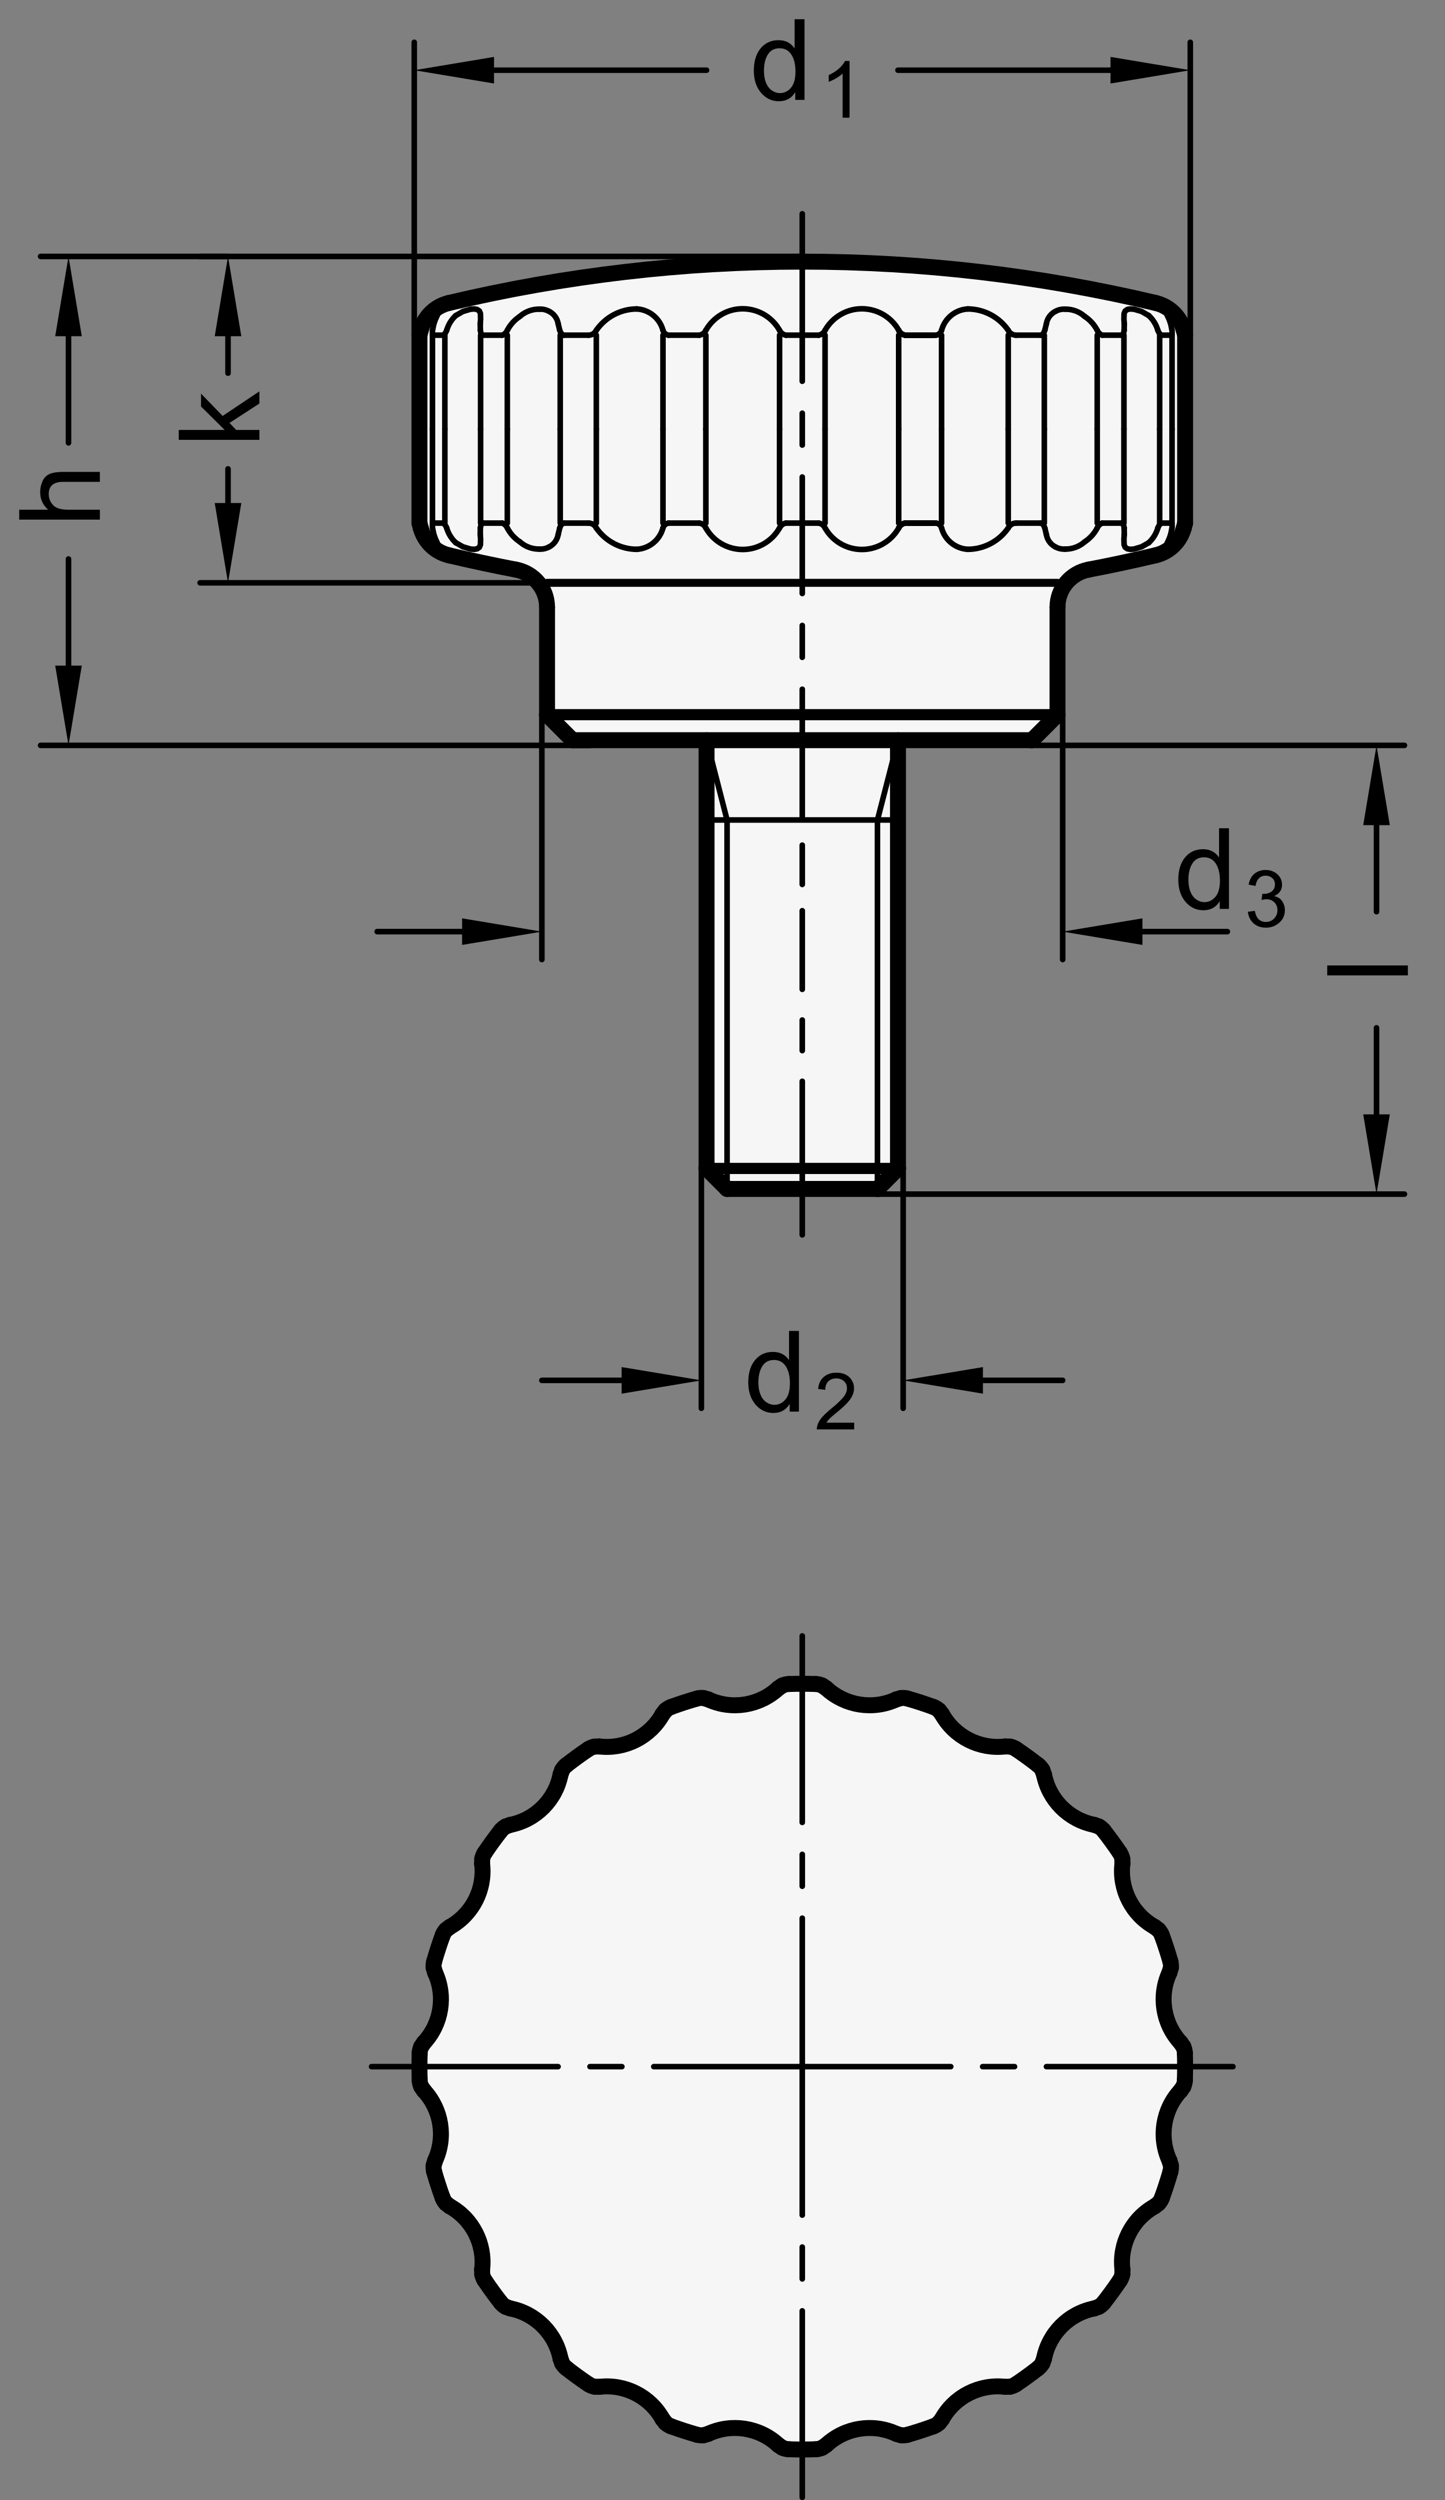 <?xml version="1.0" encoding="utf-8"?>
<!-- Generator: Adobe Illustrator 19.1.0, SVG Export Plug-In . SVG Version: 6.00 Build 0)  -->
<svg version="1.1" xmlns="http://www.w3.org/2000/svg" xmlns:xlink="http://www.w3.org/1999/xlink" x="0px" y="0px"
	 viewBox="0 0 128.392 222.131" enable-background="new 0 0 128.392 222.131" xml:space="preserve">
<rect x="0" y="0" width="128.392" height="222.131" fill="#808080" stroke="none"/>
<g id="MD_x5F_3_x5F_FUELLUNG_x5F_WS">
	<g id="LWPOLYLINE_15_">
		<path fill="#FFFFFF" d="M62.78,65.765v38.047l1.822,1.822h13.363l1.822-1.822V65.765h11.906l2.268-2.268v-9.547
			c0-1.633,1.161-3.036,2.766-3.342c1.995-0.38,3.981-0.804,5.956-1.273c1.217-0.289,2.177-1.221,2.501-2.429l0.116-0.433V29.78
			l-0.116-0.433c-0.324-1.208-1.284-2.141-2.501-2.429c-20.646-4.897-42.152-4.897-62.798,0c-1.217,0.289-2.177,1.221-2.501,2.429
			l-0.116,0.433v16.695l0.116,0.433c0.324,1.208,1.284,2.141,2.501,2.429c1.976,0.469,3.962,0.893,5.956,1.273
			c1.605,0.305,2.766,1.708,2.766,3.342v9.547l2.268,2.268H62.78z"/>
	</g>
	<g id="LWPOLYLINE_16_">
		<path fill="#FFFFFF" d="M43.068,164.617c-0.11,0.164-0.185,0.348-0.22,0.542l-0.012,0.418c0.274,2.283-0.859,4.505-2.866,5.625
			l-0.331,0.255c-0.137,0.142-0.242,0.311-0.31,0.496c-0.278,0.761-0.528,1.532-0.751,2.312c-0.054,0.19-0.068,0.388-0.041,0.584
			l0.118,0.401c0.966,2.087,0.575,4.55-0.988,6.236l-0.236,0.345c-0.086,0.177-0.134,0.371-0.141,0.568
			c-0.029,0.81-0.029,1.621,0,2.431c0.007,0.197,0.055,0.39,0.141,0.568l0.236,0.345c1.563,1.686,1.953,4.149,0.988,6.236
			l-0.118,0.401c-0.027,0.195-0.013,0.394,0.041,0.584c0.223,0.779,0.473,1.55,0.751,2.312c0.068,0.185,0.173,0.354,0.31,0.496
			l0.331,0.255c2.008,1.121,3.14,3.343,2.866,5.625l0.012,0.418c0.035,0.194,0.109,0.379,0.22,0.542
			c0.453,0.672,0.929,1.328,1.429,1.966c0.121,0.155,0.274,0.283,0.448,0.376l0.394,0.141c2.256,0.445,4.019,2.209,4.464,4.464
			l0.141,0.394c0.093,0.174,0.221,0.326,0.376,0.448c0.638,0.499,1.294,0.976,1.966,1.429c0.164,0.11,0.348,0.185,0.542,0.22
			l0.418,0.012c2.283-0.274,4.505,0.859,5.625,2.866l0.255,0.331c0.142,0.137,0.311,0.242,0.496,0.31
			c0.761,0.278,1.532,0.528,2.312,0.751c0.19,0.054,0.388,0.068,0.584,0.041l0.401-0.118c2.087-0.966,4.55-0.575,6.236,0.988
			l0.345,0.236c0.177,0.086,0.371,0.134,0.568,0.141c0.81,0.029,1.621,0.029,2.431,0c0.197-0.007,0.39-0.055,0.568-0.141
			l0.345-0.236c1.686-1.563,4.149-1.953,6.236-0.988l0.401,0.118c0.195,0.027,0.394,0.013,0.584-0.041
			c0.779-0.223,1.55-0.473,2.312-0.751c0.185-0.068,0.354-0.173,0.496-0.31l0.255-0.331c1.121-2.008,3.343-3.14,5.625-2.866
			l0.418-0.012c0.194-0.035,0.379-0.109,0.542-0.22c0.672-0.453,1.328-0.929,1.966-1.429c0.155-0.121,0.283-0.274,0.376-0.448
			l0.141-0.394c0.445-2.256,2.209-4.019,4.464-4.464l0.394-0.141c0.174-0.093,0.326-0.221,0.448-0.376
			c0.499-0.638,0.976-1.294,1.429-1.966c0.11-0.164,0.185-0.348,0.22-0.542l0.012-0.418c-0.274-2.283,0.859-4.505,2.866-5.625
			l0.331-0.255c0.137-0.142,0.242-0.311,0.31-0.496c0.278-0.761,0.528-1.532,0.751-2.312c0.054-0.19,0.068-0.388,0.041-0.584
			l-0.118-0.401c-0.966-2.087-0.575-4.55,0.988-6.236l0.236-0.345c0.086-0.177,0.134-0.371,0.141-0.568
			c0.029-0.81,0.029-1.621,0-2.431c-0.007-0.197-0.055-0.39-0.141-0.568l-0.236-0.345c-1.563-1.686-1.953-4.149-0.988-6.236
			l0.118-0.401c0.027-0.195,0.013-0.394-0.041-0.584c-0.223-0.779-0.473-1.55-0.751-2.312c-0.068-0.185-0.173-0.354-0.31-0.496
			l-0.331-0.255c-2.008-1.121-3.14-3.343-2.866-5.625l-0.012-0.418c-0.035-0.194-0.109-0.379-0.22-0.542
			c-0.453-0.672-0.929-1.328-1.429-1.966c-0.121-0.155-0.274-0.283-0.448-0.376l-0.394-0.141c-2.256-0.445-4.019-2.209-4.464-4.464
			l-0.141-0.394c-0.093-0.174-0.221-0.326-0.376-0.448c-0.638-0.499-1.294-0.976-1.966-1.429c-0.164-0.11-0.348-0.185-0.542-0.22
			l-0.418-0.012c-2.283,0.274-4.505-0.859-5.625-2.866l-0.255-0.331c-0.142-0.137-0.311-0.242-0.496-0.31
			c-0.761-0.278-1.532-0.528-2.312-0.751c-0.19-0.054-0.388-0.068-0.584-0.041l-0.401,0.118c-2.087,0.966-4.55,0.575-6.236-0.988
			l-0.345-0.236c-0.177-0.086-0.371-0.134-0.568-0.141c-0.81-0.029-1.621-0.029-2.431,0c-0.197,0.007-0.39,0.055-0.568,0.141
			l-0.345,0.236c-1.686,1.563-4.149,1.953-6.236,0.988l-0.401-0.118c-0.195-0.027-0.394-0.013-0.584,0.041
			c-0.779,0.223-1.55,0.473-2.312,0.751c-0.185,0.068-0.354,0.173-0.496,0.31l-0.255,0.331c-1.121,2.008-3.343,3.14-5.625,2.866
			l-0.418,0.012c-0.194,0.035-0.379,0.109-0.542,0.22c-0.672,0.453-1.328,0.929-1.966,1.429c-0.155,0.121-0.283,0.274-0.376,0.448
			l-0.141,0.394c-0.445,2.256-2.209,4.019-4.464,4.464l-0.394,0.141c-0.174,0.093-0.326,0.221-0.448,0.376
			C43.997,163.289,43.52,163.945,43.068,164.617z"/>
	</g>
</g>
<g id="MD_x5F_3_x5F_FUELLUNG_x5F_GR">
	<g id="LWPOLYLINE">
		<path fill="#F6F6F6" d="M43.068,164.617c-0.11,0.164-0.185,0.348-0.22,0.542l-0.012,0.418c0.274,2.283-0.859,4.505-2.866,5.625
			l-0.331,0.255c-0.137,0.142-0.242,0.311-0.31,0.496c-0.278,0.761-0.528,1.532-0.751,2.312c-0.054,0.19-0.068,0.388-0.041,0.584
			l0.118,0.401c0.966,2.087,0.575,4.55-0.988,6.236l-0.236,0.345c-0.086,0.177-0.134,0.371-0.141,0.568
			c-0.029,0.81-0.029,1.621,0,2.431c0.007,0.197,0.055,0.39,0.141,0.568l0.236,0.345c1.563,1.686,1.953,4.149,0.988,6.236
			l-0.118,0.401c-0.027,0.195-0.013,0.394,0.041,0.584c0.223,0.779,0.473,1.55,0.751,2.312c0.068,0.185,0.173,0.354,0.31,0.496
			l0.331,0.255c2.008,1.121,3.14,3.343,2.866,5.625l0.012,0.418c0.035,0.194,0.109,0.379,0.22,0.542
			c0.453,0.672,0.929,1.328,1.429,1.966c0.121,0.155,0.274,0.283,0.448,0.376l0.394,0.141c2.256,0.445,4.019,2.209,4.464,4.464
			l0.141,0.394c0.093,0.174,0.221,0.326,0.376,0.448c0.638,0.499,1.294,0.976,1.966,1.429c0.164,0.11,0.348,0.185,0.542,0.22
			l0.418,0.012c2.283-0.274,4.505,0.859,5.625,2.866l0.255,0.331c0.142,0.137,0.311,0.242,0.496,0.31
			c0.761,0.278,1.532,0.528,2.312,0.751c0.19,0.054,0.388,0.068,0.584,0.041l0.401-0.118c2.087-0.966,4.55-0.575,6.236,0.988
			l0.345,0.236c0.177,0.086,0.371,0.134,0.568,0.141c0.81,0.029,1.621,0.029,2.431,0c0.197-0.007,0.39-0.055,0.568-0.141
			l0.345-0.236c1.686-1.563,4.149-1.953,6.236-0.988l0.401,0.118c0.195,0.027,0.394,0.013,0.584-0.041
			c0.779-0.223,1.55-0.473,2.312-0.751c0.185-0.068,0.354-0.173,0.496-0.31l0.255-0.331c1.121-2.008,3.343-3.14,5.625-2.866
			l0.418-0.012c0.194-0.035,0.379-0.109,0.542-0.22c0.672-0.453,1.328-0.929,1.966-1.429c0.155-0.121,0.283-0.274,0.376-0.448
			l0.141-0.394c0.445-2.256,2.209-4.019,4.464-4.464l0.394-0.141c0.174-0.093,0.326-0.221,0.448-0.376
			c0.499-0.638,0.976-1.294,1.429-1.966c0.11-0.164,0.185-0.348,0.22-0.542l0.012-0.418c-0.274-2.283,0.859-4.505,2.866-5.625
			l0.331-0.255c0.137-0.142,0.242-0.311,0.31-0.496c0.278-0.761,0.528-1.532,0.751-2.312c0.054-0.19,0.068-0.388,0.041-0.584
			l-0.118-0.401c-0.966-2.087-0.575-4.55,0.988-6.236l0.236-0.345c0.086-0.177,0.134-0.371,0.141-0.568
			c0.029-0.81,0.029-1.621,0-2.431c-0.007-0.197-0.055-0.39-0.141-0.568l-0.236-0.345c-1.563-1.686-1.953-4.149-0.988-6.236
			l0.118-0.401c0.027-0.195,0.013-0.394-0.041-0.584c-0.223-0.779-0.473-1.55-0.751-2.312c-0.068-0.185-0.173-0.354-0.31-0.496
			l-0.331-0.255c-2.008-1.121-3.14-3.343-2.866-5.625l-0.012-0.418c-0.035-0.194-0.109-0.379-0.22-0.542
			c-0.453-0.672-0.929-1.328-1.429-1.966c-0.121-0.155-0.274-0.283-0.448-0.376l-0.394-0.141c-2.256-0.445-4.019-2.209-4.464-4.464
			l-0.141-0.394c-0.093-0.174-0.221-0.326-0.376-0.448c-0.638-0.499-1.294-0.976-1.966-1.429c-0.164-0.11-0.348-0.185-0.542-0.22
			l-0.418-0.012c-2.283,0.274-4.505-0.859-5.625-2.866l-0.255-0.331c-0.142-0.137-0.311-0.242-0.496-0.31
			c-0.761-0.278-1.532-0.528-2.312-0.751c-0.19-0.054-0.388-0.068-0.584-0.041l-0.401,0.118c-2.087,0.966-4.55,0.575-6.236-0.988
			l-0.345-0.236c-0.177-0.086-0.371-0.134-0.568-0.141c-0.81-0.029-1.621-0.029-2.431,0c-0.197,0.007-0.39,0.055-0.568,0.141
			l-0.345,0.236c-1.686,1.563-4.149,1.953-6.236,0.988l-0.401-0.118c-0.195-0.027-0.394-0.013-0.584,0.041
			c-0.779,0.223-1.55,0.473-2.312,0.751c-0.185,0.068-0.354,0.173-0.496,0.31l-0.255,0.331c-1.121,2.008-3.343,3.14-5.625,2.866
			l-0.418,0.012c-0.194,0.035-0.379,0.109-0.542,0.22c-0.672,0.453-1.328,0.929-1.966,1.429c-0.155,0.121-0.283,0.274-0.376,0.448
			l-0.141,0.394c-0.445,2.256-2.209,4.019-4.464,4.464l-0.394,0.141c-0.174,0.093-0.326,0.221-0.448,0.376
			C43.997,163.289,43.52,163.945,43.068,164.617z"/>
	</g>
	<g id="LWPOLYLINE_1_">
		<path fill="#F6F6F6" d="M62.78,65.765v38.047l1.822,1.822h13.363l1.822-1.822V65.765h11.906l2.268-2.268v-9.547
			c0-1.633,1.161-3.036,2.766-3.342c1.995-0.38,3.981-0.804,5.956-1.273c1.217-0.289,2.177-1.221,2.501-2.429l0.116-0.433V29.78
			l-0.116-0.433c-0.324-1.208-1.284-2.141-2.501-2.429c-20.646-4.897-42.152-4.897-62.798,0c-1.217,0.289-2.177,1.221-2.501,2.429
			l-0.116,0.433v16.695l0.116,0.433c0.324,1.208,1.284,2.141,2.501,2.429c1.976,0.469,3.962,0.893,5.956,1.273
			c1.605,0.305,2.766,1.708,2.766,3.342v9.547l2.268,2.268H62.78z"/>
	</g>
</g>
<g id="MD_x5F_1_x5F_100">
	<g id="LINE">
		
			<line fill="none" stroke="#000000" stroke-width="1.417" stroke-linecap="round" stroke-linejoin="round" stroke-miterlimit="10" x1="62.92" y1="150.986" x2="62.518" y2="150.868"/>
	</g>
	<g id="ARC">
		
			<path fill="none" stroke="#000000" stroke-width="1.417" stroke-linecap="round" stroke-linejoin="round" stroke-miterlimit="10" d="
			M62.92,150.986c2.087,0.966,4.55,0.575,6.236-0.988"/>
	</g>
	<g id="LINE_1_">
		
			<line fill="none" stroke="#000000" stroke-width="1.417" stroke-linecap="round" stroke-linejoin="round" stroke-miterlimit="10" x1="69.501" y1="149.762" x2="69.155" y2="149.998"/>
	</g>
	<g id="LINE_2_">
		
			<line fill="none" stroke="#000000" stroke-width="1.417" stroke-linecap="round" stroke-linejoin="round" stroke-miterlimit="10" x1="73.412" y1="149.998" x2="73.067" y2="149.762"/>
	</g>
	<g id="ARC_1_">
		
			<path fill="none" stroke="#000000" stroke-width="1.417" stroke-linecap="round" stroke-linejoin="round" stroke-miterlimit="10" d="
			M73.412,149.998c1.686,1.563,4.149,1.953,6.236,0.988"/>
	</g>
	<g id="LINE_3_">
		
			<line fill="none" stroke="#000000" stroke-width="1.417" stroke-linecap="round" stroke-linejoin="round" stroke-miterlimit="10" x1="80.049" y1="150.868" x2="79.648" y2="150.986"/>
	</g>
	<g id="LINE_4_">
		
			<line fill="none" stroke="#000000" stroke-width="1.417" stroke-linecap="round" stroke-linejoin="round" stroke-miterlimit="10" x1="83.696" y1="152.301" x2="83.441" y2="151.97"/>
	</g>
	<g id="ARC_2_">
		
			<path fill="none" stroke="#000000" stroke-width="1.417" stroke-linecap="round" stroke-linejoin="round" stroke-miterlimit="10" d="
			M83.696,152.301c1.121,2.008,3.343,3.14,5.625,2.866"/>
	</g>
	<g id="LINE_5_">
		
			<line fill="none" stroke="#000000" stroke-width="1.417" stroke-linecap="round" stroke-linejoin="round" stroke-miterlimit="10" x1="89.739" y1="155.18" x2="89.321" y2="155.168"/>
	</g>
	<g id="LINE_6_">
		
			<line fill="none" stroke="#000000" stroke-width="1.417" stroke-linecap="round" stroke-linejoin="round" stroke-miterlimit="10" x1="92.765" y1="157.67" x2="92.624" y2="157.276"/>
	</g>
	<g id="ARC_3_">
		
			<path fill="none" stroke="#000000" stroke-width="1.417" stroke-linecap="round" stroke-linejoin="round" stroke-miterlimit="10" d="
			M92.765,157.67c0.445,2.256,2.209,4.019,4.464,4.464"/>
	</g>
	<g id="LINE_7_">
		
			<line fill="none" stroke="#000000" stroke-width="1.417" stroke-linecap="round" stroke-linejoin="round" stroke-miterlimit="10" x1="97.623" y1="162.275" x2="97.229" y2="162.134"/>
	</g>
	<g id="LINE_8_">
		
			<line fill="none" stroke="#000000" stroke-width="1.417" stroke-linecap="round" stroke-linejoin="round" stroke-miterlimit="10" x1="99.731" y1="165.578" x2="99.719" y2="165.16"/>
	</g>
	<g id="ARC_4_">
		
			<path fill="none" stroke="#000000" stroke-width="1.417" stroke-linecap="round" stroke-linejoin="round" stroke-miterlimit="10" d="
			M99.731,165.578c-0.274,2.283,0.859,4.505,2.866,5.625"/>
	</g>
	<g id="LINE_9_">
		
			<line fill="none" stroke="#000000" stroke-width="1.417" stroke-linecap="round" stroke-linejoin="round" stroke-miterlimit="10" x1="102.929" y1="171.458" x2="102.598" y2="171.203"/>
	</g>
	<g id="LINE_10_">
		
			<line fill="none" stroke="#000000" stroke-width="1.417" stroke-linecap="round" stroke-linejoin="round" stroke-miterlimit="10" x1="103.913" y1="175.251" x2="104.031" y2="174.85"/>
	</g>
	<g id="ARC_5_">
		
			<path fill="none" stroke="#000000" stroke-width="1.417" stroke-linecap="round" stroke-linejoin="round" stroke-miterlimit="10" d="
			M103.913,175.251c-0.966,2.087-0.575,4.55,0.988,6.236"/>
	</g>
	<g id="LINE_11_">
		
			<line fill="none" stroke="#000000" stroke-width="1.417" stroke-linecap="round" stroke-linejoin="round" stroke-miterlimit="10" x1="105.137" y1="181.832" x2="104.901" y2="181.487"/>
	</g>
	<g id="LINE_12_">
		
			<line fill="none" stroke="#000000" stroke-width="1.417" stroke-linecap="round" stroke-linejoin="round" stroke-miterlimit="10" x1="104.901" y1="185.744" x2="105.137" y2="185.398"/>
	</g>
	<g id="ARC_6_">
		
			<path fill="none" stroke="#000000" stroke-width="1.417" stroke-linecap="round" stroke-linejoin="round" stroke-miterlimit="10" d="
			M104.901,185.744c-1.563,1.686-1.953,4.149-0.988,6.236"/>
	</g>
	<g id="LINE_13_">
		
			<line fill="none" stroke="#000000" stroke-width="1.417" stroke-linecap="round" stroke-linejoin="round" stroke-miterlimit="10" x1="104.031" y1="192.381" x2="103.913" y2="191.979"/>
	</g>
	<g id="LINE_14_">
		
			<line fill="none" stroke="#000000" stroke-width="1.417" stroke-linecap="round" stroke-linejoin="round" stroke-miterlimit="10" x1="102.598" y1="196.028" x2="102.929" y2="195.772"/>
	</g>
	<g id="ARC_7_">
		
			<path fill="none" stroke="#000000" stroke-width="1.417" stroke-linecap="round" stroke-linejoin="round" stroke-miterlimit="10" d="
			M102.598,196.028c-2.008,1.121-3.14,3.343-2.866,5.625"/>
	</g>
	<g id="LINE_15_">
		
			<line fill="none" stroke="#000000" stroke-width="1.417" stroke-linecap="round" stroke-linejoin="round" stroke-miterlimit="10" x1="99.719" y1="202.071" x2="99.731" y2="201.653"/>
	</g>
	<g id="LINE_16_">
		
			<line fill="none" stroke="#000000" stroke-width="1.417" stroke-linecap="round" stroke-linejoin="round" stroke-miterlimit="10" x1="97.229" y1="205.097" x2="97.623" y2="204.956"/>
	</g>
	<g id="ARC_8_">
		
			<path fill="none" stroke="#000000" stroke-width="1.417" stroke-linecap="round" stroke-linejoin="round" stroke-miterlimit="10" d="
			M97.229,205.097c-2.256,0.445-4.019,2.209-4.464,4.464"/>
	</g>
	<g id="LINE_17_">
		
			<line fill="none" stroke="#000000" stroke-width="1.417" stroke-linecap="round" stroke-linejoin="round" stroke-miterlimit="10" x1="92.624" y1="209.955" x2="92.765" y2="209.561"/>
	</g>
	<g id="LINE_18_">
		
			<line fill="none" stroke="#000000" stroke-width="1.417" stroke-linecap="round" stroke-linejoin="round" stroke-miterlimit="10" x1="89.321" y1="212.063" x2="89.739" y2="212.051"/>
	</g>
	<g id="ARC_9_">
		
			<path fill="none" stroke="#000000" stroke-width="1.417" stroke-linecap="round" stroke-linejoin="round" stroke-miterlimit="10" d="
			M89.321,212.063c-2.283-0.274-4.505,0.859-5.625,2.866"/>
	</g>
	<g id="LINE_19_">
		
			<line fill="none" stroke="#000000" stroke-width="1.417" stroke-linecap="round" stroke-linejoin="round" stroke-miterlimit="10" x1="83.441" y1="215.26" x2="83.696" y2="214.929"/>
	</g>
	<g id="LINE_20_">
		
			<line fill="none" stroke="#000000" stroke-width="1.417" stroke-linecap="round" stroke-linejoin="round" stroke-miterlimit="10" x1="79.648" y1="216.245" x2="80.049" y2="216.362"/>
	</g>
	<g id="ARC_10_">
		
			<path fill="none" stroke="#000000" stroke-width="1.417" stroke-linecap="round" stroke-linejoin="round" stroke-miterlimit="10" d="
			M79.648,216.245c-2.087-0.966-4.55-0.575-6.236,0.988"/>
	</g>
	<g id="LINE_21_">
		
			<line fill="none" stroke="#000000" stroke-width="1.417" stroke-linecap="round" stroke-linejoin="round" stroke-miterlimit="10" x1="73.067" y1="217.468" x2="73.412" y2="217.232"/>
	</g>
	<g id="LINE_22_">
		
			<line fill="none" stroke="#000000" stroke-width="1.417" stroke-linecap="round" stroke-linejoin="round" stroke-miterlimit="10" x1="69.155" y1="217.232" x2="69.501" y2="217.468"/>
	</g>
	<g id="ARC_11_">
		
			<path fill="none" stroke="#000000" stroke-width="1.417" stroke-linecap="round" stroke-linejoin="round" stroke-miterlimit="10" d="
			M69.155,217.232c-1.686-1.563-4.149-1.953-6.236-0.988"/>
	</g>
	<g id="LINE_23_">
		
			<line fill="none" stroke="#000000" stroke-width="1.417" stroke-linecap="round" stroke-linejoin="round" stroke-miterlimit="10" x1="62.518" y1="216.362" x2="62.92" y2="216.245"/>
	</g>
	<g id="LINE_24_">
		
			<line fill="none" stroke="#000000" stroke-width="1.417" stroke-linecap="round" stroke-linejoin="round" stroke-miterlimit="10" x1="58.871" y1="214.929" x2="59.127" y2="215.26"/>
	</g>
	<g id="ARC_12_">
		
			<path fill="none" stroke="#000000" stroke-width="1.417" stroke-linecap="round" stroke-linejoin="round" stroke-miterlimit="10" d="
			M58.871,214.929c-1.121-2.008-3.343-3.14-5.625-2.866"/>
	</g>
	<g id="LINE_25_">
		
			<line fill="none" stroke="#000000" stroke-width="1.417" stroke-linecap="round" stroke-linejoin="round" stroke-miterlimit="10" x1="52.828" y1="212.051" x2="53.246" y2="212.063"/>
	</g>
	<g id="LINE_26_">
		
			<line fill="none" stroke="#000000" stroke-width="1.417" stroke-linecap="round" stroke-linejoin="round" stroke-miterlimit="10" x1="49.802" y1="209.561" x2="49.943" y2="209.955"/>
	</g>
	<g id="ARC_13_">
		
			<path fill="none" stroke="#000000" stroke-width="1.417" stroke-linecap="round" stroke-linejoin="round" stroke-miterlimit="10" d="
			M49.802,209.561c-0.445-2.256-2.209-4.019-4.464-4.464"/>
	</g>
	<g id="LINE_27_">
		
			<line fill="none" stroke="#000000" stroke-width="1.417" stroke-linecap="round" stroke-linejoin="round" stroke-miterlimit="10" x1="44.944" y1="204.956" x2="45.338" y2="205.097"/>
	</g>
	<g id="LINE_28_">
		
			<line fill="none" stroke="#000000" stroke-width="1.417" stroke-linecap="round" stroke-linejoin="round" stroke-miterlimit="10" x1="42.836" y1="201.653" x2="42.848" y2="202.071"/>
	</g>
	<g id="ARC_14_">
		
			<path fill="none" stroke="#000000" stroke-width="1.417" stroke-linecap="round" stroke-linejoin="round" stroke-miterlimit="10" d="
			M42.836,201.653c0.274-2.283-0.859-4.505-2.866-5.625"/>
	</g>
	<g id="LINE_29_">
		
			<line fill="none" stroke="#000000" stroke-width="1.417" stroke-linecap="round" stroke-linejoin="round" stroke-miterlimit="10" x1="39.639" y1="195.772" x2="39.97" y2="196.028"/>
	</g>
	<g id="LINE_30_">
		
			<line fill="none" stroke="#000000" stroke-width="1.417" stroke-linecap="round" stroke-linejoin="round" stroke-miterlimit="10" x1="38.654" y1="191.979" x2="38.537" y2="192.381"/>
	</g>
	<g id="ARC_15_">
		
			<path fill="none" stroke="#000000" stroke-width="1.417" stroke-linecap="round" stroke-linejoin="round" stroke-miterlimit="10" d="
			M38.654,191.979c0.966-2.087,0.575-4.55-0.988-6.236"/>
	</g>
	<g id="LINE_31_">
		
			<line fill="none" stroke="#000000" stroke-width="1.417" stroke-linecap="round" stroke-linejoin="round" stroke-miterlimit="10" x1="37.431" y1="185.398" x2="37.667" y2="185.744"/>
	</g>
	<g id="LINE_32_">
		
			<line fill="none" stroke="#000000" stroke-width="1.417" stroke-linecap="round" stroke-linejoin="round" stroke-miterlimit="10" x1="37.667" y1="181.487" x2="37.431" y2="181.832"/>
	</g>
	<g id="ARC_16_">
		
			<path fill="none" stroke="#000000" stroke-width="1.417" stroke-linecap="round" stroke-linejoin="round" stroke-miterlimit="10" d="
			M37.667,181.487c1.563-1.686,1.953-4.149,0.988-6.236"/>
	</g>
	<g id="LINE_33_">
		
			<line fill="none" stroke="#000000" stroke-width="1.417" stroke-linecap="round" stroke-linejoin="round" stroke-miterlimit="10" x1="38.537" y1="174.85" x2="38.654" y2="175.251"/>
	</g>
	<g id="LINE_34_">
		
			<line fill="none" stroke="#000000" stroke-width="1.417" stroke-linecap="round" stroke-linejoin="round" stroke-miterlimit="10" x1="39.97" y1="171.203" x2="39.639" y2="171.458"/>
	</g>
	<g id="ARC_17_">
		
			<path fill="none" stroke="#000000" stroke-width="1.417" stroke-linecap="round" stroke-linejoin="round" stroke-miterlimit="10" d="
			M39.97,171.203c2.008-1.121,3.14-3.343,2.866-5.625"/>
	</g>
	<g id="LINE_35_">
		
			<line fill="none" stroke="#000000" stroke-width="1.417" stroke-linecap="round" stroke-linejoin="round" stroke-miterlimit="10" x1="42.848" y1="165.16" x2="42.836" y2="165.578"/>
	</g>
	<g id="LINE_36_">
		
			<line fill="none" stroke="#000000" stroke-width="1.417" stroke-linecap="round" stroke-linejoin="round" stroke-miterlimit="10" x1="45.338" y1="162.134" x2="44.944" y2="162.275"/>
	</g>
	<g id="ARC_18_">
		
			<path fill="none" stroke="#000000" stroke-width="1.417" stroke-linecap="round" stroke-linejoin="round" stroke-miterlimit="10" d="
			M45.338,162.134c2.256-0.445,4.019-2.209,4.464-4.464"/>
	</g>
	<g id="LINE_37_">
		
			<line fill="none" stroke="#000000" stroke-width="1.417" stroke-linecap="round" stroke-linejoin="round" stroke-miterlimit="10" x1="49.943" y1="157.276" x2="49.802" y2="157.67"/>
	</g>
	<g id="LINE_38_">
		
			<line fill="none" stroke="#000000" stroke-width="1.417" stroke-linecap="round" stroke-linejoin="round" stroke-miterlimit="10" x1="53.246" y1="155.168" x2="52.828" y2="155.18"/>
	</g>
	<g id="ARC_19_">
		
			<path fill="none" stroke="#000000" stroke-width="1.417" stroke-linecap="round" stroke-linejoin="round" stroke-miterlimit="10" d="
			M53.246,155.168c2.283,0.274,4.505-0.859,5.625-2.866"/>
	</g>
	<g id="LINE_39_">
		
			<line fill="none" stroke="#000000" stroke-width="1.417" stroke-linecap="round" stroke-linejoin="round" stroke-miterlimit="10" x1="59.127" y1="151.97" x2="58.871" y2="152.301"/>
	</g>
	<g id="ARC_20_">
		
			<path fill="none" stroke="#000000" stroke-width="1.417" stroke-linecap="round" stroke-linejoin="round" stroke-miterlimit="10" d="
			M70.068,217.609c0.81,0.029,1.621,0.029,2.431,0"/>
	</g>
	<g id="ARC_21_">
		
			<path fill="none" stroke="#000000" stroke-width="1.417" stroke-linecap="round" stroke-linejoin="round" stroke-miterlimit="10" d="
			M72.499,217.609c0.197-0.007,0.39-0.055,0.568-0.141"/>
	</g>
	<g id="ARC_22_">
		
			<path fill="none" stroke="#000000" stroke-width="1.417" stroke-linecap="round" stroke-linejoin="round" stroke-miterlimit="10" d="
			M69.501,217.468c0.177,0.086,0.371,0.134,0.568,0.141"/>
	</g>
	<g id="ARC_23_">
		
			<path fill="none" stroke="#000000" stroke-width="1.417" stroke-linecap="round" stroke-linejoin="round" stroke-miterlimit="10" d="
			M50.319,210.403c0.638,0.499,1.294,0.976,1.966,1.429"/>
	</g>
	<g id="ARC_24_">
		
			<path fill="none" stroke="#000000" stroke-width="1.417" stroke-linecap="round" stroke-linejoin="round" stroke-miterlimit="10" d="
			M52.286,211.831c0.164,0.11,0.348,0.185,0.542,0.22"/>
	</g>
	<g id="ARC_25_">
		
			<path fill="none" stroke="#000000" stroke-width="1.417" stroke-linecap="round" stroke-linejoin="round" stroke-miterlimit="10" d="
			M49.943,209.955c0.093,0.174,0.221,0.326,0.376,0.448"/>
	</g>
	<g id="ARC_26_">
		
			<path fill="none" stroke="#000000" stroke-width="1.417" stroke-linecap="round" stroke-linejoin="round" stroke-miterlimit="10" d="
			M80.633,216.321c0.779-0.223,1.55-0.473,2.312-0.751"/>
	</g>
	<g id="ARC_27_">
		
			<path fill="none" stroke="#000000" stroke-width="1.417" stroke-linecap="round" stroke-linejoin="round" stroke-miterlimit="10" d="
			M82.944,215.57c0.185-0.068,0.354-0.173,0.496-0.31"/>
	</g>
	<g id="ARC_28_">
		
			<path fill="none" stroke="#000000" stroke-width="1.417" stroke-linecap="round" stroke-linejoin="round" stroke-miterlimit="10" d="
			M80.049,216.362c0.195,0.027,0.394,0.013,0.584-0.041"/>
	</g>
	<g id="ARC_29_">
		
			<path fill="none" stroke="#000000" stroke-width="1.417" stroke-linecap="round" stroke-linejoin="round" stroke-miterlimit="10" d="
			M90.282,211.831c0.672-0.453,1.328-0.929,1.966-1.429"/>
	</g>
	<g id="ARC_30_">
		
			<path fill="none" stroke="#000000" stroke-width="1.417" stroke-linecap="round" stroke-linejoin="round" stroke-miterlimit="10" d="
			M92.248,210.403c0.155-0.121,0.283-0.274,0.376-0.448"/>
	</g>
	<g id="ARC_31_">
		
			<path fill="none" stroke="#000000" stroke-width="1.417" stroke-linecap="round" stroke-linejoin="round" stroke-miterlimit="10" d="
			M89.739,212.051c0.194-0.035,0.379-0.109,0.542-0.22"/>
	</g>
	<g id="ARC_32_">
		
			<path fill="none" stroke="#000000" stroke-width="1.417" stroke-linecap="round" stroke-linejoin="round" stroke-miterlimit="10" d="
			M59.623,215.57c0.761,0.278,1.532,0.528,2.312,0.751"/>
	</g>
	<g id="ARC_33_">
		
			<path fill="none" stroke="#000000" stroke-width="1.417" stroke-linecap="round" stroke-linejoin="round" stroke-miterlimit="10" d="
			M61.935,216.321c0.19,0.054,0.388,0.068,0.584,0.041"/>
	</g>
	<g id="ARC_34_">
		
			<path fill="none" stroke="#000000" stroke-width="1.417" stroke-linecap="round" stroke-linejoin="round" stroke-miterlimit="10" d="
			M59.127,215.26c0.142,0.137,0.311,0.242,0.496,0.31"/>
	</g>
	<g id="ARC_35_">
		
			<path fill="none" stroke="#000000" stroke-width="1.417" stroke-linecap="round" stroke-linejoin="round" stroke-miterlimit="10" d="
			M98.071,204.58c0.499-0.638,0.976-1.294,1.429-1.966"/>
	</g>
	<g id="ARC_36_">
		
			<path fill="none" stroke="#000000" stroke-width="1.417" stroke-linecap="round" stroke-linejoin="round" stroke-miterlimit="10" d="
			M99.5,202.613c0.11-0.164,0.185-0.348,0.22-0.542"/>
	</g>
	<g id="ARC_37_">
		
			<path fill="none" stroke="#000000" stroke-width="1.417" stroke-linecap="round" stroke-linejoin="round" stroke-miterlimit="10" d="
			M97.623,204.956c0.174-0.093,0.326-0.221,0.448-0.376"/>
	</g>
	<g id="ARC_38_">
		
			<path fill="none" stroke="#000000" stroke-width="1.417" stroke-linecap="round" stroke-linejoin="round" stroke-miterlimit="10" d="
			M43.068,202.613c0.453,0.672,0.929,1.328,1.429,1.966"/>
	</g>
	<g id="ARC_39_">
		
			<path fill="none" stroke="#000000" stroke-width="1.417" stroke-linecap="round" stroke-linejoin="round" stroke-miterlimit="10" d="
			M44.496,204.58c0.121,0.155,0.274,0.283,0.448,0.376"/>
	</g>
	<g id="ARC_40_">
		
			<path fill="none" stroke="#000000" stroke-width="1.417" stroke-linecap="round" stroke-linejoin="round" stroke-miterlimit="10" d="
			M42.848,202.071c0.035,0.194,0.109,0.379,0.22,0.542"/>
	</g>
	<g id="ARC_41_">
		
			<path fill="none" stroke="#000000" stroke-width="1.417" stroke-linecap="round" stroke-linejoin="round" stroke-miterlimit="10" d="
			M38.578,192.964c0.223,0.779,0.473,1.55,0.751,2.312"/>
	</g>
	<g id="ARC_42_">
		
			<path fill="none" stroke="#000000" stroke-width="1.417" stroke-linecap="round" stroke-linejoin="round" stroke-miterlimit="10" d="
			M39.329,195.276c0.068,0.185,0.173,0.354,0.31,0.496"/>
	</g>
	<g id="ARC_43_">
		
			<path fill="none" stroke="#000000" stroke-width="1.417" stroke-linecap="round" stroke-linejoin="round" stroke-miterlimit="10" d="
			M38.537,192.381c-0.027,0.195-0.013,0.394,0.041,0.584"/>
	</g>
	<g id="ARC_44_">
		
			<path fill="none" stroke="#000000" stroke-width="1.417" stroke-linecap="round" stroke-linejoin="round" stroke-miterlimit="10" d="
			M103.238,195.276c0.278-0.761,0.528-1.532,0.751-2.312"/>
	</g>
	<g id="ARC_45_">
		
			<path fill="none" stroke="#000000" stroke-width="1.417" stroke-linecap="round" stroke-linejoin="round" stroke-miterlimit="10" d="
			M103.989,192.964c0.054-0.19,0.068-0.388,0.041-0.584"/>
	</g>
	<g id="ARC_46_">
		
			<path fill="none" stroke="#000000" stroke-width="1.417" stroke-linecap="round" stroke-linejoin="round" stroke-miterlimit="10" d="
			M102.929,195.772c0.137-0.142,0.242-0.311,0.31-0.496"/>
	</g>
	<g id="ARC_47_">
		
			<path fill="none" stroke="#000000" stroke-width="1.417" stroke-linecap="round" stroke-linejoin="round" stroke-miterlimit="10" d="
			M105.278,184.831c0.029-0.81,0.029-1.621,0-2.431"/>
	</g>
	<g id="ARC_48_">
		
			<path fill="none" stroke="#000000" stroke-width="1.417" stroke-linecap="round" stroke-linejoin="round" stroke-miterlimit="10" d="
			M105.278,182.4c-0.007-0.197-0.055-0.39-0.141-0.568"/>
	</g>
	<g id="ARC_49_">
		
			<path fill="none" stroke="#000000" stroke-width="1.417" stroke-linecap="round" stroke-linejoin="round" stroke-miterlimit="10" d="
			M105.137,185.398c0.086-0.177,0.134-0.371,0.141-0.568"/>
	</g>
	<g id="ARC_50_">
		
			<path fill="none" stroke="#000000" stroke-width="1.417" stroke-linecap="round" stroke-linejoin="round" stroke-miterlimit="10" d="
			M37.29,182.4c-0.029,0.81-0.029,1.621,0,2.431"/>
	</g>
	<g id="ARC_51_">
		
			<path fill="none" stroke="#000000" stroke-width="1.417" stroke-linecap="round" stroke-linejoin="round" stroke-miterlimit="10" d="
			M37.29,184.831c0.007,0.197,0.055,0.39,0.141,0.568"/>
	</g>
	<g id="ARC_52_">
		
			<path fill="none" stroke="#000000" stroke-width="1.417" stroke-linecap="round" stroke-linejoin="round" stroke-miterlimit="10" d="
			M37.431,181.832c-0.086,0.177-0.134,0.371-0.141,0.568"/>
	</g>
	<g id="ARC_53_">
		
			<path fill="none" stroke="#000000" stroke-width="1.417" stroke-linecap="round" stroke-linejoin="round" stroke-miterlimit="10" d="
			M103.989,174.266c-0.223-0.779-0.473-1.55-0.751-2.312"/>
	</g>
	<g id="ARC_54_">
		
			<path fill="none" stroke="#000000" stroke-width="1.417" stroke-linecap="round" stroke-linejoin="round" stroke-miterlimit="10" d="
			M103.238,171.955c-0.068-0.185-0.173-0.354-0.31-0.496"/>
	</g>
	<g id="ARC_55_">
		
			<path fill="none" stroke="#000000" stroke-width="1.417" stroke-linecap="round" stroke-linejoin="round" stroke-miterlimit="10" d="
			M104.031,174.85c0.027-0.195,0.013-0.394-0.041-0.584"/>
	</g>
	<g id="ARC_56_">
		
			<path fill="none" stroke="#000000" stroke-width="1.417" stroke-linecap="round" stroke-linejoin="round" stroke-miterlimit="10" d="
			M39.329,171.955c-0.278,0.761-0.528,1.532-0.751,2.312"/>
	</g>
	<g id="ARC_57_">
		
			<path fill="none" stroke="#000000" stroke-width="1.417" stroke-linecap="round" stroke-linejoin="round" stroke-miterlimit="10" d="
			M38.578,174.266c-0.054,0.19-0.068,0.388-0.041,0.584"/>
	</g>
	<g id="ARC_58_">
		
			<path fill="none" stroke="#000000" stroke-width="1.417" stroke-linecap="round" stroke-linejoin="round" stroke-miterlimit="10" d="
			M39.639,171.458c-0.137,0.142-0.242,0.311-0.31,0.496"/>
	</g>
	<g id="ARC_59_">
		
			<path fill="none" stroke="#000000" stroke-width="1.417" stroke-linecap="round" stroke-linejoin="round" stroke-miterlimit="10" d="
			M44.496,162.651c-0.499,0.638-0.976,1.294-1.429,1.966"/>
	</g>
	<g id="ARC_60_">
		
			<path fill="none" stroke="#000000" stroke-width="1.417" stroke-linecap="round" stroke-linejoin="round" stroke-miterlimit="10" d="
			M43.068,164.617c-0.11,0.164-0.185,0.348-0.22,0.542"/>
	</g>
	<g id="ARC_61_">
		
			<path fill="none" stroke="#000000" stroke-width="1.417" stroke-linecap="round" stroke-linejoin="round" stroke-miterlimit="10" d="
			M44.944,162.275c-0.174,0.093-0.326,0.221-0.448,0.376"/>
	</g>
	<g id="ARC_62_">
		
			<path fill="none" stroke="#000000" stroke-width="1.417" stroke-linecap="round" stroke-linejoin="round" stroke-miterlimit="10" d="
			M99.5,164.617c-0.453-0.672-0.929-1.328-1.429-1.966"/>
	</g>
	<g id="ARC_63_">
		
			<path fill="none" stroke="#000000" stroke-width="1.417" stroke-linecap="round" stroke-linejoin="round" stroke-miterlimit="10" d="
			M98.071,162.651c-0.121-0.155-0.274-0.283-0.448-0.376"/>
	</g>
	<g id="ARC_64_">
		
			<path fill="none" stroke="#000000" stroke-width="1.417" stroke-linecap="round" stroke-linejoin="round" stroke-miterlimit="10" d="
			M99.719,165.16c-0.035-0.194-0.109-0.379-0.22-0.542"/>
	</g>
	<g id="ARC_65_">
		
			<path fill="none" stroke="#000000" stroke-width="1.417" stroke-linecap="round" stroke-linejoin="round" stroke-miterlimit="10" d="
			M92.248,156.828c-0.638-0.499-1.294-0.976-1.966-1.429"/>
	</g>
	<g id="ARC_66_">
		
			<path fill="none" stroke="#000000" stroke-width="1.417" stroke-linecap="round" stroke-linejoin="round" stroke-miterlimit="10" d="
			M90.282,155.399c-0.164-0.11-0.348-0.185-0.542-0.22"/>
	</g>
	<g id="ARC_67_">
		
			<path fill="none" stroke="#000000" stroke-width="1.417" stroke-linecap="round" stroke-linejoin="round" stroke-miterlimit="10" d="
			M92.624,157.276c-0.093-0.174-0.221-0.326-0.376-0.448"/>
	</g>
	<g id="ARC_68_">
		
			<path fill="none" stroke="#000000" stroke-width="1.417" stroke-linecap="round" stroke-linejoin="round" stroke-miterlimit="10" d="
			M52.286,155.399c-0.672,0.453-1.328,0.929-1.966,1.429"/>
	</g>
	<g id="ARC_69_">
		
			<path fill="none" stroke="#000000" stroke-width="1.417" stroke-linecap="round" stroke-linejoin="round" stroke-miterlimit="10" d="
			M50.319,156.828c-0.155,0.121-0.283,0.274-0.376,0.448"/>
	</g>
	<g id="ARC_70_">
		
			<path fill="none" stroke="#000000" stroke-width="1.417" stroke-linecap="round" stroke-linejoin="round" stroke-miterlimit="10" d="
			M52.828,155.18c-0.194,0.035-0.379,0.109-0.542,0.22"/>
	</g>
	<g id="ARC_71_">
		
			<path fill="none" stroke="#000000" stroke-width="1.417" stroke-linecap="round" stroke-linejoin="round" stroke-miterlimit="10" d="
			M61.935,150.91c-0.779,0.223-1.55,0.473-2.312,0.751"/>
	</g>
	<g id="ARC_72_">
		
			<path fill="none" stroke="#000000" stroke-width="1.417" stroke-linecap="round" stroke-linejoin="round" stroke-miterlimit="10" d="
			M59.623,151.661c-0.185,0.068-0.354,0.173-0.496,0.31"/>
	</g>
	<g id="ARC_73_">
		
			<path fill="none" stroke="#000000" stroke-width="1.417" stroke-linecap="round" stroke-linejoin="round" stroke-miterlimit="10" d="
			M62.518,150.868c-0.195-0.027-0.394-0.013-0.584,0.041"/>
	</g>
	<g id="ARC_74_">
		
			<path fill="none" stroke="#000000" stroke-width="1.417" stroke-linecap="round" stroke-linejoin="round" stroke-miterlimit="10" d="
			M82.944,151.661c-0.761-0.278-1.532-0.528-2.312-0.751"/>
	</g>
	<g id="ARC_75_">
		
			<path fill="none" stroke="#000000" stroke-width="1.417" stroke-linecap="round" stroke-linejoin="round" stroke-miterlimit="10" d="
			M80.633,150.91c-0.19-0.054-0.388-0.068-0.584-0.041"/>
	</g>
	<g id="ARC_76_">
		
			<path fill="none" stroke="#000000" stroke-width="1.417" stroke-linecap="round" stroke-linejoin="round" stroke-miterlimit="10" d="
			M83.441,151.97c-0.142-0.137-0.311-0.242-0.496-0.31"/>
	</g>
	<g id="ARC_77_">
		
			<path fill="none" stroke="#000000" stroke-width="1.417" stroke-linecap="round" stroke-linejoin="round" stroke-miterlimit="10" d="
			M72.499,149.621c-0.81-0.029-1.621-0.029-2.431,0"/>
	</g>
	<g id="ARC_78_">
		
			<path fill="none" stroke="#000000" stroke-width="1.417" stroke-linecap="round" stroke-linejoin="round" stroke-miterlimit="10" d="
			M70.068,149.621c-0.197,0.007-0.39,0.055-0.568,0.141"/>
	</g>
	<g id="ARC_79_">
		
			<path fill="none" stroke="#000000" stroke-width="1.417" stroke-linecap="round" stroke-linejoin="round" stroke-miterlimit="10" d="
			M73.067,149.762c-0.177-0.086-0.371-0.134-0.568-0.141"/>
	</g>
	<g id="ARC_80_">
		
			<path fill="none" stroke="#000000" stroke-width="1.417" stroke-linecap="round" stroke-linejoin="round" stroke-miterlimit="10" d="
			M37.384,46.907c0.324,1.208,1.284,2.141,2.501,2.429"/>
	</g>
	<g id="ARC_81_">
		
			<path fill="none" stroke="#000000" stroke-width="1.417" stroke-linecap="round" stroke-linejoin="round" stroke-miterlimit="10" d="
			M102.683,49.337c1.217-0.289,2.177-1.221,2.501-2.429"/>
	</g>
	<g id="ARC_82_">
		
			<path fill="none" stroke="#000000" stroke-width="1.417" stroke-linecap="round" stroke-linejoin="round" stroke-miterlimit="10" d="
			M39.885,26.918c-1.217,0.289-2.177,1.221-2.501,2.429"/>
	</g>
	<g id="ARC_83_">
		
			<path fill="none" stroke="#000000" stroke-width="1.417" stroke-linecap="round" stroke-linejoin="round" stroke-miterlimit="10" d="
			M105.184,29.347c-0.324-1.208-1.284-2.141-2.501-2.429"/>
	</g>
	<g id="ARC_84_">
		
			<path fill="none" stroke="#000000" stroke-width="1.417" stroke-linecap="round" stroke-linejoin="round" stroke-miterlimit="10" d="
			M39.885,49.337c1.976,0.469,3.962,0.893,5.956,1.273"/>
	</g>
	<g id="ARC_85_">
		
			<path fill="none" stroke="#000000" stroke-width="1.417" stroke-linecap="round" stroke-linejoin="round" stroke-miterlimit="10" d="
			M96.726,50.609c1.995-0.38,3.981-0.804,5.956-1.273"/>
	</g>
	<g id="ARC_86_">
		
			<path fill="none" stroke="#000000" stroke-width="1.417" stroke-linecap="round" stroke-linejoin="round" stroke-miterlimit="10" d="
			M102.683,26.918c-20.646-4.897-42.152-4.897-62.798,0"/>
	</g>
	<g id="ARC_87_">
		
			<path fill="none" stroke="#000000" stroke-width="1.417" stroke-linecap="round" stroke-linejoin="round" stroke-miterlimit="10" d="
			M48.607,53.951c0-1.633-1.161-3.036-2.766-3.342"/>
	</g>
	<g id="ARC_88_">
		
			<path fill="none" stroke="#000000" stroke-width="1.417" stroke-linecap="round" stroke-linejoin="round" stroke-miterlimit="10" d="
			M96.726,50.609c-1.605,0.305-2.766,1.708-2.766,3.342"/>
	</g>
	<g id="LINE_52_">
		
			<line fill="none" stroke="#000000" stroke-width="1.417" stroke-linecap="round" stroke-linejoin="round" stroke-miterlimit="10" x1="48.607" y1="63.497" x2="50.874" y2="65.765"/>
	</g>
	<g id="LINE_53_">
		
			<line fill="none" stroke="#000000" stroke-width="1.417" stroke-linecap="round" stroke-linejoin="round" stroke-miterlimit="10" x1="91.693" y1="65.765" x2="93.961" y2="63.497"/>
	</g>
	<g id="LINE_54_">
		
			<line fill="none" stroke="#000000" stroke-width="1.417" stroke-linecap="round" stroke-linejoin="round" stroke-miterlimit="10" x1="48.607" y1="53.951" x2="48.607" y2="63.497"/>
	</g>
	<g id="LINE_55_">
		
			<line fill="none" stroke="#000000" stroke-width="1.417" stroke-linecap="round" stroke-linejoin="round" stroke-miterlimit="10" x1="93.961" y1="63.497" x2="93.961" y2="53.951"/>
	</g>
	<g id="LINE_56_">
		
			<line fill="none" stroke="#000000" stroke-width="1.417" stroke-linecap="round" stroke-linejoin="round" stroke-miterlimit="10" x1="105.184" y1="46.907" x2="105.299" y2="46.475"/>
	</g>
	<g id="LINE_57_">
		
			<line fill="none" stroke="#000000" stroke-width="1.417" stroke-linecap="round" stroke-linejoin="round" stroke-miterlimit="10" x1="105.299" y1="29.78" x2="105.184" y2="29.347"/>
	</g>
	<g id="LINE_58_">
		
			<line fill="none" stroke="#000000" stroke-width="1.417" stroke-linecap="round" stroke-linejoin="round" stroke-miterlimit="10" x1="37.268" y1="46.475" x2="37.384" y2="46.907"/>
	</g>
	<g id="LINE_59_">
		
			<line fill="none" stroke="#000000" stroke-width="1.417" stroke-linecap="round" stroke-linejoin="round" stroke-miterlimit="10" x1="37.384" y1="29.347" x2="37.268" y2="29.78"/>
	</g>
	<g id="LINE_60_">
		
			<line fill="none" stroke="#000000" stroke-width="1.417" stroke-linecap="round" stroke-linejoin="round" stroke-miterlimit="10" x1="105.299" y1="46.475" x2="105.299" y2="29.78"/>
	</g>
	<g id="LINE_61_">
		
			<line fill="none" stroke="#000000" stroke-width="1.417" stroke-linecap="round" stroke-linejoin="round" stroke-miterlimit="10" x1="37.268" y1="29.78" x2="37.268" y2="46.475"/>
	</g>
	<g id="LINE_62_">
		
			<line fill="none" stroke="#000000" stroke-width="1.417" stroke-linecap="round" stroke-linejoin="round" stroke-miterlimit="10" x1="50.874" y1="65.765" x2="91.693" y2="65.765"/>
	</g>
	<g id="LINE_77_">
		
			<line fill="none" stroke="#000000" stroke-width="1.417" stroke-linecap="round" stroke-linejoin="round" stroke-miterlimit="10" x1="64.602" y1="105.634" x2="62.78" y2="103.812"/>
	</g>
	<g id="LINE_78_">
		
			<line fill="none" stroke="#000000" stroke-width="1.417" stroke-linecap="round" stroke-linejoin="round" stroke-miterlimit="10" x1="79.788" y1="103.812" x2="77.965" y2="105.634"/>
	</g>
	<g id="LINE_79_">
		
			<line fill="none" stroke="#000000" stroke-width="1.417" stroke-linecap="round" stroke-linejoin="round" stroke-miterlimit="10" x1="62.78" y1="103.812" x2="62.78" y2="65.765"/>
	</g>
	<g id="LINE_80_">
		
			<line fill="none" stroke="#000000" stroke-width="1.417" stroke-linecap="round" stroke-linejoin="round" stroke-miterlimit="10" x1="79.788" y1="103.812" x2="79.788" y2="65.765"/>
	</g>
	<g id="LINE_81_">
		
			<line fill="none" stroke="#000000" stroke-width="1.417" stroke-linecap="round" stroke-linejoin="round" stroke-miterlimit="10" x1="64.602" y1="105.634" x2="77.965" y2="105.634"/>
	</g>
</g>
<g id="MD_x5F_2_x5F_MITTELLINIE">
	<g id="LINE_40_">
		<path d="M71.284,197.056c-0.137,0-0.248-0.111-0.248-0.248v-13.192c0-0.137,0.111-0.248,0.248-0.248s0.248,0.111,0.248,0.248
			v13.192C71.532,196.944,71.42,197.056,71.284,197.056z"/>
	</g>
	<g id="LINE_41_">
		<path d="M71.284,202.725c-0.137,0-0.248-0.111-0.248-0.248v-2.834c0-0.137,0.111-0.248,0.248-0.248s0.248,0.111,0.248,0.248v2.834
			C71.532,202.613,71.42,202.725,71.284,202.725z"/>
	</g>
	<g id="LINE_42_">
		<path d="M71.284,222.131c-0.137,0-0.248-0.111-0.248-0.248v-16.571c0-0.137,0.111-0.248,0.248-0.248s0.248,0.111,0.248,0.248
			v16.571C71.532,222.02,71.42,222.131,71.284,222.131z"/>
	</g>
	<g id="LINE_43_">
		<path d="M71.284,183.863c-0.137,0-0.248-0.111-0.248-0.248v-13.192c0-0.137,0.111-0.248,0.248-0.248s0.248,0.111,0.248,0.248
			v13.192C71.532,183.752,71.42,183.863,71.284,183.863z"/>
	</g>
	<g id="LINE_44_">
		<path d="M71.284,167.837c-0.137,0-0.248-0.111-0.248-0.248v-2.835c0-0.137,0.111-0.248,0.248-0.248s0.248,0.111,0.248,0.248v2.835
			C71.532,167.726,71.42,167.837,71.284,167.837z"/>
	</g>
	<g id="LINE_45_">
		<path d="M71.284,162.167c-0.137,0-0.248-0.111-0.248-0.248v-16.571c0-0.137,0.111-0.248,0.248-0.248s0.248,0.111,0.248,0.248
			v16.571C71.532,162.056,71.42,162.167,71.284,162.167z"/>
	</g>
	<g id="LINE_46_">
		<path d="M84.476,183.863H71.284c-0.137,0-0.248-0.111-0.248-0.248s0.111-0.248,0.248-0.248h13.192
			c0.137,0,0.248,0.111,0.248,0.248S84.613,183.863,84.476,183.863z"/>
	</g>
	<g id="LINE_47_">
		<path d="M90.145,183.863h-2.834c-0.137,0-0.248-0.111-0.248-0.248s0.111-0.248,0.248-0.248h2.834c0.137,0,0.248,0.111,0.248,0.248
			S90.282,183.863,90.145,183.863z"/>
	</g>
	<g id="LINE_48_">
		<path d="M109.551,183.863H92.98c-0.137,0-0.248-0.111-0.248-0.248s0.111-0.248,0.248-0.248h16.571
			c0.137,0,0.248,0.111,0.248,0.248S109.688,183.863,109.551,183.863z"/>
	</g>
	<g id="LINE_49_">
		<path d="M71.284,183.863H58.091c-0.137,0-0.248-0.111-0.248-0.248s0.111-0.248,0.248-0.248h13.192
			c0.137,0,0.248,0.111,0.248,0.248S71.42,183.863,71.284,183.863z"/>
	</g>
	<g id="LINE_50_">
		<path d="M55.257,183.863h-2.834c-0.137,0-0.248-0.111-0.248-0.248s0.111-0.248,0.248-0.248h2.834c0.137,0,0.248,0.111,0.248,0.248
			S55.394,183.863,55.257,183.863z"/>
	</g>
	<g id="LINE_51_">
		<path d="M49.587,183.863H33.016c-0.137,0-0.248-0.111-0.248-0.248s0.111-0.248,0.248-0.248h16.571
			c0.137,0,0.248,0.111,0.248,0.248S49.725,183.863,49.587,183.863z"/>
	</g>
	<g id="LINE_65_">
		<path d="M71.284,34.124c-0.137,0-0.248-0.111-0.248-0.248V18.994c0-0.137,0.111-0.248,0.248-0.248s0.248,0.111,0.248,0.248v14.882
			C71.532,34.013,71.42,34.124,71.284,34.124z"/>
	</g>
	<g id="LINE_66_">
		<path d="M71.284,39.792c-0.137,0-0.248-0.111-0.248-0.248V36.71c0-0.137,0.111-0.248,0.248-0.248s0.248,0.111,0.248,0.248v2.834
			C71.532,39.682,71.42,39.792,71.284,39.792z"/>
	</g>
	<g id="LINE_67_">
		<path d="M71.284,52.98c-0.137,0-0.248-0.111-0.248-0.248V42.379c0-0.137,0.111-0.248,0.248-0.248s0.248,0.111,0.248,0.248v10.353
			C71.532,52.87,71.42,52.98,71.284,52.98z"/>
	</g>
	<g id="LINE_68_">
		<path d="M71.284,58.65c-0.137,0-0.248-0.111-0.248-0.248v-2.834c0-0.137,0.111-0.248,0.248-0.248s0.248,0.111,0.248,0.248v2.834
			C71.532,58.539,71.42,58.65,71.284,58.65z"/>
	</g>
	<g id="LINE_69_">
		<path d="M71.284,66.013c-0.137,0-0.248-0.111-0.248-0.248v-4.529c0-0.137,0.111-0.248,0.248-0.248s0.248,0.111,0.248,0.248v4.529
			C71.532,65.902,71.42,66.013,71.284,66.013z"/>
	</g>
	<g id="LINE_82_">
		<path d="M71.284,88.152c-0.137,0-0.248-0.111-0.248-0.248v-6.992c0-0.137,0.111-0.248,0.248-0.248s0.248,0.111,0.248,0.248v6.992
			C71.532,88.041,71.42,88.152,71.284,88.152z M71.284,78.83c-0.137,0-0.248-0.111-0.248-0.248v-3.496
			c0-0.137,0.111-0.248,0.248-0.248s0.248,0.111,0.248,0.248v3.496C71.532,78.719,71.42,78.83,71.284,78.83z M71.284,73.004
			c-0.137,0-0.248-0.111-0.248-0.248v-6.991c0-0.137,0.111-0.248,0.248-0.248s0.248,0.111,0.248,0.248v6.991
			C71.532,72.894,71.42,73.004,71.284,73.004z"/>
	</g>
	<g id="LINE_83_">
		<path d="M71.284,93.594c-0.137,0-0.248-0.111-0.248-0.248v-2.721c0-0.137,0.111-0.248,0.248-0.248s0.248,0.111,0.248,0.248v2.721
			C71.532,93.483,71.42,93.594,71.284,93.594z"/>
	</g>
	<g id="LINE_84_">
		<path d="M71.284,109.964c-0.137,0-0.248-0.111-0.248-0.248V96.067c0-0.137,0.111-0.248,0.248-0.248s0.248,0.111,0.248,0.248
			v13.649C71.532,109.854,71.42,109.964,71.284,109.964z"/>
	</g>
</g>
<g id="MD_x5F_1_x5F_070">
	<g id="LINE_63_">
		
			<line fill="none" stroke="#000000" stroke-width="0.992" stroke-linecap="round" stroke-linejoin="round" stroke-miterlimit="10" x1="48.607" y1="63.497" x2="93.961" y2="63.497"/>
	</g>
	<g id="LINE_71_">
		
			<line fill="none" stroke="#000000" stroke-width="0.992" stroke-linecap="round" stroke-linejoin="round" stroke-miterlimit="10" x1="62.78" y1="103.812" x2="79.788" y2="103.812"/>
	</g>
</g>
<g id="MD_x5F_1_x5F_050">
	<g id="LINE_64_">
		
			<line fill="none" stroke="#000000" stroke-width="0.709" stroke-linecap="round" stroke-linejoin="round" stroke-miterlimit="10" x1="48.607" y1="51.782" x2="71.284" y2="51.782"/>
	</g>
	<g id="LINE_70_">
		
			<line fill="none" stroke="#000000" stroke-width="0.709" stroke-linecap="round" stroke-linejoin="round" stroke-miterlimit="10" x1="93.961" y1="51.782" x2="71.284" y2="51.782"/>
	</g>
</g>
<g id="MD_x5F_1_x5F_035">
	<g id="LINE_72_">
		
			<line fill="none" stroke="#000000" stroke-width="0.496" stroke-linecap="round" stroke-linejoin="round" stroke-miterlimit="10" x1="62.78" y1="72.852" x2="79.788" y2="72.852"/>
	</g>
	<g id="LINE_73_">
		
			<line fill="none" stroke="#000000" stroke-width="0.496" stroke-linecap="round" stroke-linejoin="round" stroke-miterlimit="10" x1="77.965" y1="72.852" x2="77.965" y2="105.634"/>
	</g>
	<g id="LINE_74_">
		
			<line fill="none" stroke="#000000" stroke-width="0.496" stroke-linecap="round" stroke-linejoin="round" stroke-miterlimit="10" x1="64.602" y1="105.634" x2="64.602" y2="72.852"/>
	</g>
	<g id="LINE_75_">
		
			<line fill="none" stroke="#000000" stroke-width="0.496" stroke-linecap="round" stroke-linejoin="round" stroke-miterlimit="10" x1="77.965" y1="72.852" x2="79.788" y2="65.765"/>
	</g>
	<g id="LINE_76_">
		
			<line fill="none" stroke="#000000" stroke-width="0.496" stroke-linecap="round" stroke-linejoin="round" stroke-miterlimit="10" x1="64.602" y1="72.852" x2="62.78" y2="65.765"/>
	</g>
	<g id="ARC_89_">
		
			<path fill="none" stroke="#000000" stroke-width="0.496" stroke-linecap="round" stroke-linejoin="round" stroke-miterlimit="10" d="
			M69.832,46.475c-0.248,0.045-0.459,0.206-0.568,0.433"/>
	</g>
	<g id="LINE_109_">
		
			<line fill="none" stroke="#000000" stroke-width="0.496" stroke-linecap="round" stroke-linejoin="round" stroke-miterlimit="10" x1="69.832" y1="46.475" x2="72.741" y2="46.475"/>
	</g>
	<g id="LINE_110_">
		
			<line fill="none" stroke="#000000" stroke-width="0.496" stroke-linecap="round" stroke-linejoin="round" stroke-miterlimit="10" x1="69.265" y1="38.127" x2="69.265" y2="46.475"/>
	</g>
	<g id="LINE_111_">
		
			<line fill="none" stroke="#000000" stroke-width="0.496" stroke-linecap="round" stroke-linejoin="round" stroke-miterlimit="10" x1="80.633" y1="46.475" x2="82.944" y2="46.475"/>
	</g>
	<g id="ARC_90_">
		
			<path fill="none" stroke="#000000" stroke-width="0.496" stroke-linecap="round" stroke-linejoin="round" stroke-miterlimit="10" d="
			M62.717,46.907c-0.109-0.233-0.329-0.396-0.584-0.433"/>
	</g>
	<g id="LINE_112_">
		
			<line fill="none" stroke="#000000" stroke-width="0.496" stroke-linecap="round" stroke-linejoin="round" stroke-miterlimit="10" x1="59.403" y1="46.475" x2="62.133" y2="46.475"/>
	</g>
	<g id="LINE_113_">
		
			<line fill="none" stroke="#000000" stroke-width="0.496" stroke-linecap="round" stroke-linejoin="round" stroke-miterlimit="10" x1="62.717" y1="46.475" x2="62.717" y2="38.127"/>
	</g>
	<g id="LINE_114_">
		
			<line fill="none" stroke="#000000" stroke-width="0.496" stroke-linecap="round" stroke-linejoin="round" stroke-miterlimit="10" x1="58.907" y1="38.127" x2="58.907" y2="46.475"/>
	</g>
	<g id="LINE_115_">
		
			<line fill="none" stroke="#000000" stroke-width="0.496" stroke-linecap="round" stroke-linejoin="round" stroke-miterlimit="10" x1="52.983" y1="46.475" x2="52.983" y2="38.127"/>
	</g>
	<g id="LINE_116_">
		
			<line fill="none" stroke="#000000" stroke-width="0.496" stroke-linecap="round" stroke-linejoin="round" stroke-miterlimit="10" x1="50.111" y1="46.475" x2="52.286" y2="46.475"/>
	</g>
	<g id="LINE_117_">
		
			<line fill="none" stroke="#000000" stroke-width="0.496" stroke-linecap="round" stroke-linejoin="round" stroke-miterlimit="10" x1="49.778" y1="38.127" x2="49.778" y2="46.475"/>
	</g>
	<g id="LINE_118_">
		
			<line fill="none" stroke="#000000" stroke-width="0.496" stroke-linecap="round" stroke-linejoin="round" stroke-miterlimit="10" x1="45.076" y1="46.475" x2="45.076" y2="38.127"/>
	</g>
	<g id="LINE_119_">
		
			<line fill="none" stroke="#000000" stroke-width="0.496" stroke-linecap="round" stroke-linejoin="round" stroke-miterlimit="10" x1="42.703" y1="38.127" x2="42.703" y2="46.475"/>
	</g>
	<g id="LINE_120_">
		
			<line fill="none" stroke="#000000" stroke-width="0.496" stroke-linecap="round" stroke-linejoin="round" stroke-miterlimit="10" x1="39.527" y1="46.475" x2="39.527" y2="38.127"/>
	</g>
	<g id="LINE_121_">
		
			<line fill="none" stroke="#000000" stroke-width="0.496" stroke-linecap="round" stroke-linejoin="round" stroke-miterlimit="10" x1="38.427" y1="38.127" x2="38.427" y2="46.475"/>
	</g>
	<g id="ARC_91_">
		
			<path fill="none" stroke="#000000" stroke-width="0.496" stroke-linecap="round" stroke-linejoin="round" stroke-miterlimit="10" d="
			M62.717,46.907c1.02,1.808,3.313,2.447,5.121,1.427c0.597-0.337,1.09-0.83,1.427-1.427"/>
	</g>
	<g id="ARC_92_">
		
			<path fill="none" stroke="#000000" stroke-width="0.496" stroke-linecap="round" stroke-linejoin="round" stroke-miterlimit="10" d="
			M73.309,46.907c-0.109-0.227-0.32-0.388-0.568-0.433"/>
	</g>
	<g id="ARC_93_">
		
			<path fill="none" stroke="#000000" stroke-width="0.496" stroke-linecap="round" stroke-linejoin="round" stroke-miterlimit="10" d="
			M80.44,46.475c-0.255,0.037-0.474,0.199-0.584,0.433"/>
	</g>
	<g id="LINE_122_">
		
			<line fill="none" stroke="#000000" stroke-width="0.496" stroke-linecap="round" stroke-linejoin="round" stroke-miterlimit="10" x1="82.95" y1="46.475" x2="80.44" y2="46.475"/>
	</g>
	<g id="ARC_94_">
		
			<path fill="none" stroke="#000000" stroke-width="0.496" stroke-linecap="round" stroke-linejoin="round" stroke-miterlimit="10" d="
			M73.309,46.907c1.02,1.808,3.313,2.447,5.121,1.427c0.597-0.337,1.09-0.83,1.427-1.427"/>
	</g>
	<g id="LINE_123_">
		
			<line fill="none" stroke="#000000" stroke-width="0.496" stroke-linecap="round" stroke-linejoin="round" stroke-miterlimit="10" x1="73.309" y1="38.127" x2="73.309" y2="46.475"/>
	</g>
	<g id="ARC_95_">
		
			<path fill="none" stroke="#000000" stroke-width="0.496" stroke-linecap="round" stroke-linejoin="round" stroke-miterlimit="10" d="
			M59.403,46.475c-0.237,0.033-0.431,0.203-0.496,0.433"/>
	</g>
	<g id="ARC_96_">
		
			<path fill="none" stroke="#000000" stroke-width="0.496" stroke-linecap="round" stroke-linejoin="round" stroke-miterlimit="10" d="
			M52.983,46.907c-0.131-0.265-0.401-0.433-0.697-0.433"/>
	</g>
	<g id="ARC_97_">
		
			<path fill="none" stroke="#000000" stroke-width="0.496" stroke-linecap="round" stroke-linejoin="round" stroke-miterlimit="10" d="
			M56.574,48.806c1.107-0.061,2.048-0.827,2.333-1.898"/>
	</g>
	<g id="ARC_98_">
		
			<path fill="none" stroke="#000000" stroke-width="0.496" stroke-linecap="round" stroke-linejoin="round" stroke-miterlimit="10" d="
			M52.983,46.907c0.816,1.18,2.156,1.888,3.591,1.898"/>
	</g>
	<g id="LINE_124_">
		
			<line fill="none" stroke="#000000" stroke-width="0.496" stroke-linecap="round" stroke-linejoin="round" stroke-miterlimit="10" x1="49.594" y1="47.492" x2="49.735" y2="46.907"/>
	</g>
	<g id="LINE_125_">
		
			<line fill="none" stroke="#000000" stroke-width="0.496" stroke-linecap="round" stroke-linejoin="round" stroke-miterlimit="10" x1="42.671" y1="47.492" x2="42.683" y2="46.907"/>
	</g>
	<g id="LINE_126_">
		
			<line fill="none" stroke="#000000" stroke-width="0.496" stroke-linecap="round" stroke-linejoin="round" stroke-miterlimit="10" x1="38.55" y1="47.492" x2="38.432" y2="46.907"/>
	</g>
	<g id="LWPOLYLINE_3_">
		
			<polyline fill="none" stroke="#000000" stroke-width="0.496" stroke-linecap="round" stroke-linejoin="round" stroke-miterlimit="10" points="
			49.735,46.907 49.821,46.7 49.952,46.533 50.05,46.482 50.111,46.475 		"/>
	</g>
	<g id="ARC_99_">
		
			<path fill="none" stroke="#000000" stroke-width="0.496" stroke-linecap="round" stroke-linejoin="round" stroke-miterlimit="10" d="
			M45.076,46.907c-0.087-0.197-0.248-0.353-0.448-0.433"/>
	</g>
	<g id="LINE_127_">
		
			<line fill="none" stroke="#000000" stroke-width="0.496" stroke-linecap="round" stroke-linejoin="round" stroke-miterlimit="10" x1="42.903" y1="46.475" x2="44.628" y2="46.475"/>
	</g>
	<g id="LWPOLYLINE_4_">
		
			<polyline fill="none" stroke="#000000" stroke-width="0.496" stroke-linecap="round" stroke-linejoin="round" stroke-miterlimit="10" points="
			42.683,46.907 42.722,46.7 42.796,46.533 42.861,46.482 42.903,46.475 		"/>
	</g>
	<g id="ARC_100_">
		
			<path fill="none" stroke="#000000" stroke-width="0.496" stroke-linecap="round" stroke-linejoin="round" stroke-miterlimit="10" d="
			M39.688,46.907c-0.057-0.172-0.165-0.323-0.31-0.433"/>
	</g>
	<g id="LINE_128_">
		
			<line fill="none" stroke="#000000" stroke-width="0.496" stroke-linecap="round" stroke-linejoin="round" stroke-miterlimit="10" x1="38.474" y1="46.475" x2="39.378" y2="46.475"/>
	</g>
	<g id="LWPOLYLINE_5_">
		
			<polyline fill="none" stroke="#000000" stroke-width="0.496" stroke-linecap="round" stroke-linejoin="round" stroke-miterlimit="10" points="
			38.432,46.907 38.419,46.7 38.43,46.533 38.454,46.482 38.474,46.475 		"/>
	</g>
	<g id="ARC_101_">
		
			<path fill="none" stroke="#000000" stroke-width="0.496" stroke-linecap="round" stroke-linejoin="round" stroke-miterlimit="10" d="
			M48.788,48.594c0.429-0.218,0.729-0.627,0.806-1.102"/>
	</g>
	<g id="ARC_102_">
		
			<path fill="none" stroke="#000000" stroke-width="0.496" stroke-linecap="round" stroke-linejoin="round" stroke-miterlimit="10" d="
			M45.076,46.907c0.259,0.5,0.643,0.925,1.114,1.234"/>
	</g>
	<g id="ARC_103_">
		
			<path fill="none" stroke="#000000" stroke-width="0.496" stroke-linecap="round" stroke-linejoin="round" stroke-miterlimit="10" d="
			M46.19,48.141c0.477,0.425,1.097,0.656,1.737,0.645"/>
	</g>
	<g id="POLYLINE">
		
			<polyline fill="none" stroke="#000000" stroke-width="0.496" stroke-linecap="round" stroke-linejoin="round" stroke-miterlimit="10" points="
			38.077,48.215 38.504,48.579 38.884,48.781 39.018,48.806 39.073,48.763 39.043,48.632 38.93,48.395 38.691,47.879 38.55,47.492 
					"/>
	</g>
	<g id="POLYLINE_1_">
		
			<polyline fill="none" stroke="#000000" stroke-width="0.496" stroke-linecap="round" stroke-linejoin="round" stroke-miterlimit="10" points="
			40.493,48.215 41.125,48.579 41.802,48.781 42.133,48.806 42.393,48.763 42.587,48.632 42.69,48.395 42.703,47.879 42.671,47.492 
					"/>
	</g>
	<g id="ARC_104_">
		
			<path fill="none" stroke="#000000" stroke-width="0.496" stroke-linecap="round" stroke-linejoin="round" stroke-miterlimit="10" d="
			M39.688,46.907c0.146,0.5,0.424,0.952,0.805,1.308"/>
	</g>
	<g id="ARC_105_">
		
			<path fill="none" stroke="#000000" stroke-width="0.496" stroke-linecap="round" stroke-linejoin="round" stroke-miterlimit="10" d="
			M80.434,46.475c-0.255,0.037-0.474,0.199-0.584,0.433"/>
	</g>
	<g id="LINE_129_">
		
			<line fill="none" stroke="#000000" stroke-width="0.496" stroke-linecap="round" stroke-linejoin="round" stroke-miterlimit="10" x1="83.164" y1="46.475" x2="80.434" y2="46.475"/>
	</g>
	<g id="LINE_130_">
		
			<line fill="none" stroke="#000000" stroke-width="0.496" stroke-linecap="round" stroke-linejoin="round" stroke-miterlimit="10" x1="79.85" y1="46.475" x2="79.85" y2="38.127"/>
	</g>
	<g id="LINE_131_">
		
			<line fill="none" stroke="#000000" stroke-width="0.496" stroke-linecap="round" stroke-linejoin="round" stroke-miterlimit="10" x1="83.661" y1="38.127" x2="83.661" y2="46.475"/>
	</g>
	<g id="LINE_132_">
		
			<line fill="none" stroke="#000000" stroke-width="0.496" stroke-linecap="round" stroke-linejoin="round" stroke-miterlimit="10" x1="89.585" y1="46.475" x2="89.585" y2="38.127"/>
	</g>
	<g id="LINE_133_">
		
			<line fill="none" stroke="#000000" stroke-width="0.496" stroke-linecap="round" stroke-linejoin="round" stroke-miterlimit="10" x1="92.457" y1="46.475" x2="90.282" y2="46.475"/>
	</g>
	<g id="LINE_134_">
		
			<line fill="none" stroke="#000000" stroke-width="0.496" stroke-linecap="round" stroke-linejoin="round" stroke-miterlimit="10" x1="92.79" y1="38.127" x2="92.79" y2="46.475"/>
	</g>
	<g id="LINE_135_">
		
			<line fill="none" stroke="#000000" stroke-width="0.496" stroke-linecap="round" stroke-linejoin="round" stroke-miterlimit="10" x1="97.491" y1="46.475" x2="97.491" y2="38.127"/>
	</g>
	<g id="LINE_136_">
		
			<line fill="none" stroke="#000000" stroke-width="0.496" stroke-linecap="round" stroke-linejoin="round" stroke-miterlimit="10" x1="99.865" y1="38.127" x2="99.865" y2="46.475"/>
	</g>
	<g id="LINE_137_">
		
			<line fill="none" stroke="#000000" stroke-width="0.496" stroke-linecap="round" stroke-linejoin="round" stroke-miterlimit="10" x1="103.04" y1="46.475" x2="103.04" y2="38.127"/>
	</g>
	<g id="LINE_138_">
		
			<line fill="none" stroke="#000000" stroke-width="0.496" stroke-linecap="round" stroke-linejoin="round" stroke-miterlimit="10" x1="104.14" y1="38.127" x2="104.14" y2="46.475"/>
	</g>
	<g id="ARC_106_">
		
			<path fill="none" stroke="#000000" stroke-width="0.496" stroke-linecap="round" stroke-linejoin="round" stroke-miterlimit="10" d="
			M83.661,46.907c-0.065-0.23-0.26-0.399-0.496-0.433"/>
	</g>
	<g id="ARC_107_">
		
			<path fill="none" stroke="#000000" stroke-width="0.496" stroke-linecap="round" stroke-linejoin="round" stroke-miterlimit="10" d="
			M90.282,46.475c-0.296-0.001-0.566,0.167-0.697,0.433"/>
	</g>
	<g id="ARC_108_">
		
			<path fill="none" stroke="#000000" stroke-width="0.496" stroke-linecap="round" stroke-linejoin="round" stroke-miterlimit="10" d="
			M83.661,46.907c0.285,1.071,1.226,1.837,2.333,1.898"/>
	</g>
	<g id="ARC_109_">
		
			<path fill="none" stroke="#000000" stroke-width="0.496" stroke-linecap="round" stroke-linejoin="round" stroke-miterlimit="10" d="
			M85.994,48.806c1.435-0.01,2.775-0.718,3.591-1.898"/>
	</g>
	<g id="LINE_139_">
		
			<line fill="none" stroke="#000000" stroke-width="0.496" stroke-linecap="round" stroke-linejoin="round" stroke-miterlimit="10" x1="92.974" y1="47.492" x2="92.833" y2="46.907"/>
	</g>
	<g id="LINE_140_">
		
			<line fill="none" stroke="#000000" stroke-width="0.496" stroke-linecap="round" stroke-linejoin="round" stroke-miterlimit="10" x1="99.896" y1="47.492" x2="99.884" y2="46.907"/>
	</g>
	<g id="LINE_141_">
		
			<line fill="none" stroke="#000000" stroke-width="0.496" stroke-linecap="round" stroke-linejoin="round" stroke-miterlimit="10" x1="104.017" y1="47.492" x2="104.135" y2="46.907"/>
	</g>
	<g id="LWPOLYLINE_6_">
		
			<polyline fill="none" stroke="#000000" stroke-width="0.496" stroke-linecap="round" stroke-linejoin="round" stroke-miterlimit="10" points="
			92.833,46.907 92.747,46.7 92.616,46.533 92.517,46.482 92.457,46.475 		"/>
	</g>
	<g id="ARC_110_">
		
			<path fill="none" stroke="#000000" stroke-width="0.496" stroke-linecap="round" stroke-linejoin="round" stroke-miterlimit="10" d="
			M97.939,46.475c-0.2,0.08-0.361,0.235-0.448,0.433"/>
	</g>
	<g id="LINE_142_">
		
			<line fill="none" stroke="#000000" stroke-width="0.496" stroke-linecap="round" stroke-linejoin="round" stroke-miterlimit="10" x1="99.665" y1="46.475" x2="97.939" y2="46.475"/>
	</g>
	<g id="LWPOLYLINE_7_">
		
			<polyline fill="none" stroke="#000000" stroke-width="0.496" stroke-linecap="round" stroke-linejoin="round" stroke-miterlimit="10" points="
			99.884,46.907 99.846,46.7 99.771,46.533 99.707,46.482 99.665,46.475 		"/>
	</g>
	<g id="ARC_111_">
		
			<path fill="none" stroke="#000000" stroke-width="0.496" stroke-linecap="round" stroke-linejoin="round" stroke-miterlimit="10" d="
			M103.189,46.475c-0.145,0.109-0.253,0.26-0.31,0.433"/>
	</g>
	<g id="LINE_143_">
		
			<line fill="none" stroke="#000000" stroke-width="0.496" stroke-linecap="round" stroke-linejoin="round" stroke-miterlimit="10" x1="104.094" y1="46.475" x2="103.189" y2="46.475"/>
	</g>
	<g id="LWPOLYLINE_8_">
		
			<polyline fill="none" stroke="#000000" stroke-width="0.496" stroke-linecap="round" stroke-linejoin="round" stroke-miterlimit="10" points="
			104.135,46.907 104.148,46.7 104.137,46.533 104.113,46.482 104.094,46.475 		"/>
	</g>
	<g id="ARC_112_">
		
			<path fill="none" stroke="#000000" stroke-width="0.496" stroke-linecap="round" stroke-linejoin="round" stroke-miterlimit="10" d="
			M92.974,47.492c0.077,0.475,0.377,0.884,0.806,1.102"/>
	</g>
	<g id="ARC_113_">
		
			<path fill="none" stroke="#000000" stroke-width="0.496" stroke-linecap="round" stroke-linejoin="round" stroke-miterlimit="10" d="
			M93.78,48.594c0.264,0.142,0.562,0.209,0.862,0.192"/>
	</g>
	<g id="ARC_114_">
		
			<path fill="none" stroke="#000000" stroke-width="0.496" stroke-linecap="round" stroke-linejoin="round" stroke-miterlimit="10" d="
			M96.378,48.141c0.471-0.309,0.855-0.734,1.114-1.234"/>
	</g>
	<g id="ARC_115_">
		
			<path fill="none" stroke="#000000" stroke-width="0.496" stroke-linecap="round" stroke-linejoin="round" stroke-miterlimit="10" d="
			M94.641,48.786c0.639,0.01,1.259-0.22,1.737-0.645"/>
	</g>
	<g id="POLYLINE_2_">
		
			<polyline fill="none" stroke="#000000" stroke-width="0.496" stroke-linecap="round" stroke-linejoin="round" stroke-miterlimit="10" points="
			104.491,48.215 104.064,48.579 103.684,48.781 103.55,48.806 103.494,48.763 103.525,48.632 103.638,48.395 103.877,47.879 
			104.017,47.492 		"/>
	</g>
	<g id="POLYLINE_3_">
		
			<polyline fill="none" stroke="#000000" stroke-width="0.496" stroke-linecap="round" stroke-linejoin="round" stroke-miterlimit="10" points="
			102.075,48.215 101.442,48.579 100.765,48.781 100.434,48.806 100.175,48.763 99.981,48.632 99.878,48.395 99.865,47.879 
			99.896,47.492 		"/>
	</g>
	<g id="ARC_116_">
		
			<path fill="none" stroke="#000000" stroke-width="0.496" stroke-linecap="round" stroke-linejoin="round" stroke-miterlimit="10" d="
			M102.075,48.215c0.381-0.356,0.659-0.808,0.805-1.308"/>
	</g>
	<g id="ARC_117_">
		
			<path fill="none" stroke="#000000" stroke-width="0.496" stroke-linecap="round" stroke-linejoin="round" stroke-miterlimit="10" d="
			M69.265,29.347c0.109,0.227,0.32,0.388,0.568,0.433"/>
	</g>
	<g id="LINE_144_">
		
			<line fill="none" stroke="#000000" stroke-width="0.496" stroke-linecap="round" stroke-linejoin="round" stroke-miterlimit="10" x1="69.832" y1="29.78" x2="72.741" y2="29.78"/>
	</g>
	<g id="LINE_145_">
		
			<line fill="none" stroke="#000000" stroke-width="0.496" stroke-linecap="round" stroke-linejoin="round" stroke-miterlimit="10" x1="69.265" y1="38.127" x2="69.265" y2="29.78"/>
	</g>
	<g id="LINE_146_">
		
			<line fill="none" stroke="#000000" stroke-width="0.496" stroke-linecap="round" stroke-linejoin="round" stroke-miterlimit="10" x1="80.633" y1="29.78" x2="82.944" y2="29.78"/>
	</g>
	<g id="ARC_118_">
		
			<path fill="none" stroke="#000000" stroke-width="0.496" stroke-linecap="round" stroke-linejoin="round" stroke-miterlimit="10" d="
			M62.133,29.78c0.255-0.037,0.474-0.199,0.584-0.433"/>
	</g>
	<g id="LINE_147_">
		
			<line fill="none" stroke="#000000" stroke-width="0.496" stroke-linecap="round" stroke-linejoin="round" stroke-miterlimit="10" x1="59.403" y1="29.78" x2="62.133" y2="29.78"/>
	</g>
	<g id="LINE_148_">
		
			<line fill="none" stroke="#000000" stroke-width="0.496" stroke-linecap="round" stroke-linejoin="round" stroke-miterlimit="10" x1="62.717" y1="29.78" x2="62.717" y2="38.127"/>
	</g>
	<g id="LINE_149_">
		
			<line fill="none" stroke="#000000" stroke-width="0.496" stroke-linecap="round" stroke-linejoin="round" stroke-miterlimit="10" x1="58.907" y1="38.127" x2="58.907" y2="29.78"/>
	</g>
	<g id="LINE_150_">
		
			<line fill="none" stroke="#000000" stroke-width="0.496" stroke-linecap="round" stroke-linejoin="round" stroke-miterlimit="10" x1="52.983" y1="29.78" x2="52.983" y2="38.127"/>
	</g>
	<g id="LINE_151_">
		
			<line fill="none" stroke="#000000" stroke-width="0.496" stroke-linecap="round" stroke-linejoin="round" stroke-miterlimit="10" x1="50.111" y1="29.78" x2="52.286" y2="29.78"/>
	</g>
	<g id="LINE_152_">
		
			<line fill="none" stroke="#000000" stroke-width="0.496" stroke-linecap="round" stroke-linejoin="round" stroke-miterlimit="10" x1="49.778" y1="38.127" x2="49.778" y2="29.78"/>
	</g>
	<g id="LINE_153_">
		
			<line fill="none" stroke="#000000" stroke-width="0.496" stroke-linecap="round" stroke-linejoin="round" stroke-miterlimit="10" x1="45.076" y1="29.78" x2="45.076" y2="38.127"/>
	</g>
	<g id="LINE_154_">
		
			<line fill="none" stroke="#000000" stroke-width="0.496" stroke-linecap="round" stroke-linejoin="round" stroke-miterlimit="10" x1="42.703" y1="38.127" x2="42.703" y2="29.78"/>
	</g>
	<g id="LINE_155_">
		
			<line fill="none" stroke="#000000" stroke-width="0.496" stroke-linecap="round" stroke-linejoin="round" stroke-miterlimit="10" x1="39.527" y1="29.78" x2="39.527" y2="38.127"/>
	</g>
	<g id="LINE_156_">
		
			<line fill="none" stroke="#000000" stroke-width="0.496" stroke-linecap="round" stroke-linejoin="round" stroke-miterlimit="10" x1="38.427" y1="38.127" x2="38.427" y2="29.78"/>
	</g>
	<g id="ARC_119_">
		
			<path fill="none" stroke="#000000" stroke-width="0.496" stroke-linecap="round" stroke-linejoin="round" stroke-miterlimit="10" d="
			M69.265,29.347c-1.02-1.808-3.313-2.447-5.121-1.427c-0.597,0.337-1.09,0.83-1.427,1.427"/>
	</g>
	<g id="ARC_120_">
		
			<path fill="none" stroke="#000000" stroke-width="0.496" stroke-linecap="round" stroke-linejoin="round" stroke-miterlimit="10" d="
			M72.741,29.78c0.248-0.045,0.459-0.206,0.568-0.433"/>
	</g>
	<g id="ARC_121_">
		
			<path fill="none" stroke="#000000" stroke-width="0.496" stroke-linecap="round" stroke-linejoin="round" stroke-miterlimit="10" d="
			M79.856,29.347c0.109,0.233,0.329,0.396,0.584,0.433"/>
	</g>
	<g id="LINE_157_">
		
			<line fill="none" stroke="#000000" stroke-width="0.496" stroke-linecap="round" stroke-linejoin="round" stroke-miterlimit="10" x1="82.95" y1="29.78" x2="80.44" y2="29.78"/>
	</g>
	<g id="ARC_122_">
		
			<path fill="none" stroke="#000000" stroke-width="0.496" stroke-linecap="round" stroke-linejoin="round" stroke-miterlimit="10" d="
			M79.856,29.347c-1.02-1.808-3.313-2.447-5.121-1.427c-0.597,0.337-1.09,0.83-1.427,1.427"/>
	</g>
	<g id="LINE_158_">
		
			<line fill="none" stroke="#000000" stroke-width="0.496" stroke-linecap="round" stroke-linejoin="round" stroke-miterlimit="10" x1="73.309" y1="38.127" x2="73.309" y2="29.78"/>
	</g>
	<g id="ARC_123_">
		
			<path fill="none" stroke="#000000" stroke-width="0.496" stroke-linecap="round" stroke-linejoin="round" stroke-miterlimit="10" d="
			M58.907,29.347c0.065,0.23,0.26,0.399,0.496,0.433"/>
	</g>
	<g id="ARC_124_">
		
			<path fill="none" stroke="#000000" stroke-width="0.496" stroke-linecap="round" stroke-linejoin="round" stroke-miterlimit="10" d="
			M52.286,29.78c0.296,0.001,0.566-0.167,0.697-0.433"/>
	</g>
	<g id="ARC_125_">
		
			<path fill="none" stroke="#000000" stroke-width="0.496" stroke-linecap="round" stroke-linejoin="round" stroke-miterlimit="10" d="
			M58.907,29.347c-0.285-1.071-1.226-1.837-2.333-1.898"/>
	</g>
	<g id="ARC_126_">
		
			<path fill="none" stroke="#000000" stroke-width="0.496" stroke-linecap="round" stroke-linejoin="round" stroke-miterlimit="10" d="
			M56.574,27.449c-1.435,0.01-2.775,0.718-3.591,1.898"/>
	</g>
	<g id="LINE_159_">
		
			<line fill="none" stroke="#000000" stroke-width="0.496" stroke-linecap="round" stroke-linejoin="round" stroke-miterlimit="10" x1="49.594" y1="28.763" x2="49.735" y2="29.347"/>
	</g>
	<g id="LINE_160_">
		
			<line fill="none" stroke="#000000" stroke-width="0.496" stroke-linecap="round" stroke-linejoin="round" stroke-miterlimit="10" x1="42.671" y1="28.763" x2="42.683" y2="29.347"/>
	</g>
	<g id="LINE_161_">
		
			<line fill="none" stroke="#000000" stroke-width="0.496" stroke-linecap="round" stroke-linejoin="round" stroke-miterlimit="10" x1="38.55" y1="28.763" x2="38.432" y2="29.347"/>
	</g>
	<g id="LWPOLYLINE_9_">
		
			<polyline fill="none" stroke="#000000" stroke-width="0.496" stroke-linecap="round" stroke-linejoin="round" stroke-miterlimit="10" points="
			49.735,29.347 49.821,29.554 49.952,29.721 50.05,29.772 50.111,29.78 		"/>
	</g>
	<g id="ARC_127_">
		
			<path fill="none" stroke="#000000" stroke-width="0.496" stroke-linecap="round" stroke-linejoin="round" stroke-miterlimit="10" d="
			M44.628,29.78c0.2-0.08,0.361-0.235,0.448-0.433"/>
	</g>
	<g id="LINE_162_">
		
			<line fill="none" stroke="#000000" stroke-width="0.496" stroke-linecap="round" stroke-linejoin="round" stroke-miterlimit="10" x1="42.903" y1="29.78" x2="44.628" y2="29.78"/>
	</g>
	<g id="LWPOLYLINE_10_">
		
			<polyline fill="none" stroke="#000000" stroke-width="0.496" stroke-linecap="round" stroke-linejoin="round" stroke-miterlimit="10" points="
			42.683,29.347 42.722,29.554 42.796,29.721 42.861,29.772 42.903,29.78 		"/>
	</g>
	<g id="ARC_128_">
		
			<path fill="none" stroke="#000000" stroke-width="0.496" stroke-linecap="round" stroke-linejoin="round" stroke-miterlimit="10" d="
			M39.378,29.78c0.145-0.109,0.253-0.26,0.31-0.433"/>
	</g>
	<g id="LINE_163_">
		
			<line fill="none" stroke="#000000" stroke-width="0.496" stroke-linecap="round" stroke-linejoin="round" stroke-miterlimit="10" x1="38.474" y1="29.78" x2="39.378" y2="29.78"/>
	</g>
	<g id="LWPOLYLINE_11_">
		
			<polyline fill="none" stroke="#000000" stroke-width="0.496" stroke-linecap="round" stroke-linejoin="round" stroke-miterlimit="10" points="
			38.432,29.347 38.419,29.554 38.43,29.721 38.454,29.772 38.474,29.78 		"/>
	</g>
	<g id="ARC_129_">
		
			<path fill="none" stroke="#000000" stroke-width="0.496" stroke-linecap="round" stroke-linejoin="round" stroke-miterlimit="10" d="
			M49.594,28.763c-0.077-0.475-0.377-0.884-0.806-1.102"/>
	</g>
	<g id="ARC_130_">
		
			<path fill="none" stroke="#000000" stroke-width="0.496" stroke-linecap="round" stroke-linejoin="round" stroke-miterlimit="10" d="
			M46.19,28.114c-0.471,0.309-0.855,0.734-1.114,1.234"/>
	</g>
	<g id="ARC_131_">
		
			<path fill="none" stroke="#000000" stroke-width="0.496" stroke-linecap="round" stroke-linejoin="round" stroke-miterlimit="10" d="
			M47.926,27.468c-0.639-0.01-1.259,0.22-1.737,0.645"/>
	</g>
	<g id="POLYLINE_4_">
		
			<polyline fill="none" stroke="#000000" stroke-width="0.496" stroke-linecap="round" stroke-linejoin="round" stroke-miterlimit="10" points="
			38.077,28.039 38.504,27.676 38.884,27.474 39.018,27.449 39.073,27.492 39.043,27.622 38.93,27.859 38.691,28.375 38.55,28.763 
					"/>
	</g>
	<g id="POLYLINE_5_">
		
			<polyline fill="none" stroke="#000000" stroke-width="0.496" stroke-linecap="round" stroke-linejoin="round" stroke-miterlimit="10" points="
			40.493,28.039 41.125,27.676 41.802,27.474 42.133,27.449 42.393,27.492 42.587,27.622 42.69,27.859 42.703,28.375 42.671,28.763 
					"/>
	</g>
	<g id="ARC_132_">
		
			<path fill="none" stroke="#000000" stroke-width="0.496" stroke-linecap="round" stroke-linejoin="round" stroke-miterlimit="10" d="
			M40.493,28.039c-0.381,0.356-0.659,0.808-0.805,1.308"/>
	</g>
	<g id="ARC_133_">
		
			<path fill="none" stroke="#000000" stroke-width="0.496" stroke-linecap="round" stroke-linejoin="round" stroke-miterlimit="10" d="
			M79.85,29.347c0.109,0.233,0.329,0.396,0.584,0.433"/>
	</g>
	<g id="LINE_164_">
		
			<line fill="none" stroke="#000000" stroke-width="0.496" stroke-linecap="round" stroke-linejoin="round" stroke-miterlimit="10" x1="83.164" y1="29.78" x2="80.434" y2="29.78"/>
	</g>
	<g id="LINE_165_">
		
			<line fill="none" stroke="#000000" stroke-width="0.496" stroke-linecap="round" stroke-linejoin="round" stroke-miterlimit="10" x1="79.85" y1="29.78" x2="79.85" y2="38.127"/>
	</g>
	<g id="LINE_166_">
		
			<line fill="none" stroke="#000000" stroke-width="0.496" stroke-linecap="round" stroke-linejoin="round" stroke-miterlimit="10" x1="83.661" y1="38.127" x2="83.661" y2="29.78"/>
	</g>
	<g id="LINE_167_">
		
			<line fill="none" stroke="#000000" stroke-width="0.496" stroke-linecap="round" stroke-linejoin="round" stroke-miterlimit="10" x1="89.585" y1="29.78" x2="89.585" y2="38.127"/>
	</g>
	<g id="LINE_168_">
		
			<line fill="none" stroke="#000000" stroke-width="0.496" stroke-linecap="round" stroke-linejoin="round" stroke-miterlimit="10" x1="92.457" y1="29.78" x2="90.282" y2="29.78"/>
	</g>
	<g id="LINE_169_">
		
			<line fill="none" stroke="#000000" stroke-width="0.496" stroke-linecap="round" stroke-linejoin="round" stroke-miterlimit="10" x1="92.79" y1="38.127" x2="92.79" y2="29.78"/>
	</g>
	<g id="LINE_170_">
		
			<line fill="none" stroke="#000000" stroke-width="0.496" stroke-linecap="round" stroke-linejoin="round" stroke-miterlimit="10" x1="97.491" y1="29.78" x2="97.491" y2="38.127"/>
	</g>
	<g id="LINE_171_">
		
			<line fill="none" stroke="#000000" stroke-width="0.496" stroke-linecap="round" stroke-linejoin="round" stroke-miterlimit="10" x1="99.865" y1="38.127" x2="99.865" y2="29.78"/>
	</g>
	<g id="LINE_172_">
		
			<line fill="none" stroke="#000000" stroke-width="0.496" stroke-linecap="round" stroke-linejoin="round" stroke-miterlimit="10" x1="103.04" y1="29.78" x2="103.04" y2="38.127"/>
	</g>
	<g id="LINE_173_">
		
			<line fill="none" stroke="#000000" stroke-width="0.496" stroke-linecap="round" stroke-linejoin="round" stroke-miterlimit="10" x1="104.14" y1="38.127" x2="104.14" y2="29.78"/>
	</g>
	<g id="ARC_134_">
		
			<path fill="none" stroke="#000000" stroke-width="0.496" stroke-linecap="round" stroke-linejoin="round" stroke-miterlimit="10" d="
			M83.164,29.78c0.237-0.033,0.431-0.203,0.496-0.433"/>
	</g>
	<g id="ARC_135_">
		
			<path fill="none" stroke="#000000" stroke-width="0.496" stroke-linecap="round" stroke-linejoin="round" stroke-miterlimit="10" d="
			M89.585,29.347c0.131,0.265,0.401,0.433,0.697,0.433"/>
	</g>
	<g id="ARC_136_">
		
			<path fill="none" stroke="#000000" stroke-width="0.496" stroke-linecap="round" stroke-linejoin="round" stroke-miterlimit="10" d="
			M85.994,27.449c-1.107,0.061-2.048,0.827-2.333,1.898"/>
	</g>
	<g id="ARC_137_">
		
			<path fill="none" stroke="#000000" stroke-width="0.496" stroke-linecap="round" stroke-linejoin="round" stroke-miterlimit="10" d="
			M89.585,29.347c-0.816-1.18-2.156-1.888-3.591-1.898"/>
	</g>
	<g id="LINE_174_">
		
			<line fill="none" stroke="#000000" stroke-width="0.496" stroke-linecap="round" stroke-linejoin="round" stroke-miterlimit="10" x1="92.974" y1="28.763" x2="92.833" y2="29.347"/>
	</g>
	<g id="LINE_175_">
		
			<line fill="none" stroke="#000000" stroke-width="0.496" stroke-linecap="round" stroke-linejoin="round" stroke-miterlimit="10" x1="99.896" y1="28.763" x2="99.884" y2="29.347"/>
	</g>
	<g id="LINE_176_">
		
			<line fill="none" stroke="#000000" stroke-width="0.496" stroke-linecap="round" stroke-linejoin="round" stroke-miterlimit="10" x1="104.017" y1="28.763" x2="104.135" y2="29.347"/>
	</g>
	<g id="LWPOLYLINE_12_">
		
			<polyline fill="none" stroke="#000000" stroke-width="0.496" stroke-linecap="round" stroke-linejoin="round" stroke-miterlimit="10" points="
			92.833,29.347 92.747,29.554 92.616,29.721 92.517,29.772 92.457,29.78 		"/>
	</g>
	<g id="ARC_138_">
		
			<path fill="none" stroke="#000000" stroke-width="0.496" stroke-linecap="round" stroke-linejoin="round" stroke-miterlimit="10" d="
			M97.491,29.347c0.087,0.197,0.248,0.353,0.448,0.433"/>
	</g>
	<g id="LINE_177_">
		
			<line fill="none" stroke="#000000" stroke-width="0.496" stroke-linecap="round" stroke-linejoin="round" stroke-miterlimit="10" x1="99.665" y1="29.78" x2="97.939" y2="29.78"/>
	</g>
	<g id="LWPOLYLINE_13_">
		
			<polyline fill="none" stroke="#000000" stroke-width="0.496" stroke-linecap="round" stroke-linejoin="round" stroke-miterlimit="10" points="
			99.884,29.347 99.846,29.554 99.771,29.721 99.707,29.772 99.665,29.78 		"/>
	</g>
	<g id="ARC_139_">
		
			<path fill="none" stroke="#000000" stroke-width="0.496" stroke-linecap="round" stroke-linejoin="round" stroke-miterlimit="10" d="
			M102.879,29.347c0.057,0.172,0.165,0.323,0.31,0.433"/>
	</g>
	<g id="LINE_178_">
		
			<line fill="none" stroke="#000000" stroke-width="0.496" stroke-linecap="round" stroke-linejoin="round" stroke-miterlimit="10" x1="104.094" y1="29.78" x2="103.189" y2="29.78"/>
	</g>
	<g id="LWPOLYLINE_14_">
		
			<polyline fill="none" stroke="#000000" stroke-width="0.496" stroke-linecap="round" stroke-linejoin="round" stroke-miterlimit="10" points="
			104.135,29.347 104.148,29.554 104.137,29.721 104.113,29.772 104.094,29.78 		"/>
	</g>
	<g id="ARC_140_">
		
			<path fill="none" stroke="#000000" stroke-width="0.496" stroke-linecap="round" stroke-linejoin="round" stroke-miterlimit="10" d="
			M93.78,27.661c-0.429,0.218-0.729,0.627-0.806,1.102"/>
	</g>
	<g id="ARC_141_">
		
			<path fill="none" stroke="#000000" stroke-width="0.496" stroke-linecap="round" stroke-linejoin="round" stroke-miterlimit="10" d="
			M94.641,27.468c-0.299-0.017-0.598,0.05-0.862,0.192"/>
	</g>
	<g id="ARC_142_">
		
			<path fill="none" stroke="#000000" stroke-width="0.496" stroke-linecap="round" stroke-linejoin="round" stroke-miterlimit="10" d="
			M97.491,29.347c-0.259-0.5-0.643-0.925-1.114-1.234"/>
	</g>
	<g id="ARC_143_">
		
			<path fill="none" stroke="#000000" stroke-width="0.496" stroke-linecap="round" stroke-linejoin="round" stroke-miterlimit="10" d="
			M96.378,28.114c-0.477-0.425-1.097-0.656-1.737-0.645"/>
	</g>
	<g id="POLYLINE_6_">
		
			<polyline fill="none" stroke="#000000" stroke-width="0.496" stroke-linecap="round" stroke-linejoin="round" stroke-miterlimit="10" points="
			104.491,28.039 104.064,27.676 103.684,27.474 103.55,27.449 103.494,27.492 103.525,27.622 103.638,27.859 103.877,28.375 
			104.017,28.763 		"/>
	</g>
	<g id="POLYLINE_7_">
		
			<polyline fill="none" stroke="#000000" stroke-width="0.496" stroke-linecap="round" stroke-linejoin="round" stroke-miterlimit="10" points="
			102.075,28.039 101.442,27.676 100.765,27.474 100.434,27.449 100.175,27.492 99.981,27.622 99.878,27.859 99.865,28.375 
			99.896,28.763 		"/>
	</g>
	<g id="ARC_144_">
		
			<path fill="none" stroke="#000000" stroke-width="0.496" stroke-linecap="round" stroke-linejoin="round" stroke-miterlimit="10" d="
			M102.879,29.347c-0.146-0.5-0.424-0.952-0.805-1.308"/>
	</g>
	<g id="ARC_145_">
		
			<path fill="none" stroke="#000000" stroke-width="0.496" stroke-linecap="round" stroke-linejoin="round" stroke-miterlimit="10" d="
			M48.788,27.661c-0.264-0.142-0.562-0.209-0.862-0.192"/>
	</g>
	<g id="ARC_146_">
		
			<path fill="none" stroke="#000000" stroke-width="0.496" stroke-linecap="round" stroke-linejoin="round" stroke-miterlimit="10" d="
			M47.926,48.786c0.299,0.017,0.598-0.05,0.862-0.192"/>
	</g>
</g>
<g id="MD_x5F_2_x5F_BEMASSUNG">
	<g id="TEXT">
		<g>
			<path d="M75.898,126.997h-3.322c0-0.283,0.099-0.569,0.296-0.858c0.197-0.29,0.566-0.652,1.107-1.088
				c0.33-0.265,0.626-0.543,0.886-0.833c0.26-0.291,0.391-0.584,0.391-0.878c0-0.253-0.09-0.462-0.269-0.628
				c-0.18-0.165-0.406-0.248-0.68-0.248c-0.276,0-0.508,0.085-0.694,0.255c-0.188,0.17-0.282,0.424-0.284,0.762l-0.633-0.072
				c0.039-0.47,0.206-0.829,0.501-1.077c0.296-0.249,0.67-0.373,1.124-0.373c0.493,0,0.877,0.136,1.151,0.408
				s0.412,0.602,0.412,0.987c0,0.321-0.115,0.647-0.347,0.977c-0.232,0.33-0.693,0.771-1.385,1.322
				c-0.362,0.29-0.603,0.54-0.722,0.749h2.467V126.997z"/>
		</g>
	</g>
	<g id="TEXT_1_">
		<g>
			<path d="M70.987,125.416h-0.82v-0.66h-0.02c-0.316,0.521-0.794,0.782-1.433,0.782c-0.635,0-1.165-0.252-1.591-0.755
				c-0.425-0.504-0.638-1.156-0.638-1.957c0-0.838,0.2-1.499,0.602-1.984c0.4-0.485,0.93-0.729,1.588-0.729
				c0.619,0,1.09,0.236,1.413,0.709h0.02v-2.571h0.879V125.416z M68.807,124.814c0.385,0,0.711-0.157,0.978-0.474
				c0.268-0.316,0.401-0.795,0.401-1.437c0-0.633-0.122-1.136-0.367-1.511c-0.244-0.374-0.595-0.562-1.051-0.562
				s-0.801,0.183-1.033,0.55c-0.233,0.366-0.35,0.848-0.35,1.444c0,0.43,0.063,0.794,0.188,1.092c0.125,0.298,0.3,0.522,0.525,0.672
				C68.324,124.74,68.56,124.814,68.807,124.814z"/>
		</g>
	</g>
	<g id="LINE_85_">
		
			<line stroke="#000000" stroke-width="0.496" stroke-linecap="round" stroke-linejoin="round" stroke-miterlimit="10" x1="80.248" y1="103.736" x2="80.248" y2="125.123"/>
	</g>
	<g id="LINE_86_">
		
			<line stroke="#000000" stroke-width="0.496" stroke-linecap="round" stroke-linejoin="round" stroke-miterlimit="10" x1="87.335" y1="122.642" x2="94.421" y2="122.642"/>
	</g>
	<g id="SOLID">
		<polygon points="87.335,121.461 80.248,122.642 87.335,123.823 		"/>
	</g>
	<g id="LINE_87_">
		
			<line stroke="#000000" stroke-width="0.496" stroke-linecap="round" stroke-linejoin="round" stroke-miterlimit="10" x1="62.319" y1="103.736" x2="62.319" y2="125.123"/>
	</g>
	<g id="LINE_88_">
		
			<line stroke="#000000" stroke-width="0.496" stroke-linecap="round" stroke-linejoin="round" stroke-miterlimit="10" x1="55.233" y1="122.642" x2="48.146" y2="122.642"/>
	</g>
	<g id="SOLID_1_">
		<polygon points="55.233,121.461 62.319,122.642 55.233,123.823 		"/>
	</g>
	<g id="LINE_89_">
		
			<line stroke="#000000" stroke-width="0.496" stroke-linecap="round" stroke-linejoin="round" stroke-miterlimit="10" x1="122.307" y1="99.008" x2="122.307" y2="91.319"/>
	</g>
	<g id="SOLID_2_">
		<polygon points="121.126,99.008 122.307,106.095 123.488,99.008 		"/>
	</g>
	<g id="LINE_90_">
		
			<line stroke="#000000" stroke-width="0.496" stroke-linecap="round" stroke-linejoin="round" stroke-miterlimit="10" x1="122.307" y1="73.312" x2="122.307" y2="81.002"/>
	</g>
	<g id="LINE_91_">
		
			<line stroke="#000000" stroke-width="0.496" stroke-linecap="round" stroke-linejoin="round" stroke-miterlimit="10" x1="77.965" y1="106.095" x2="124.788" y2="106.095"/>
	</g>
	<g id="LINE_92_">
		
			<line stroke="#000000" stroke-width="0.496" stroke-linecap="round" stroke-linejoin="round" stroke-miterlimit="10" x1="91.574" y1="66.226" x2="124.788" y2="66.226"/>
	</g>
	<g id="SOLID_3_">
		<polygon points="121.126,73.312 122.307,66.226 123.488,73.312 		"/>
	</g>
	<g id="TEXT_2_">
		<g>
			<path d="M125.093,85.779v0.88h-7.165v-0.88H125.093z"/>
		</g>
	</g>
	<g id="LINE_93_">
		
			<line stroke="#000000" stroke-width="0.496" stroke-linecap="round" stroke-linejoin="round" stroke-miterlimit="10" x1="101.508" y1="82.773" x2="109.055" y2="82.773"/>
	</g>
	<g id="LINE_94_">
		
			<line stroke="#000000" stroke-width="0.496" stroke-linecap="round" stroke-linejoin="round" stroke-miterlimit="10" x1="94.421" y1="63.497" x2="94.421" y2="85.253"/>
	</g>
	<g id="SOLID_4_">
		<polygon points="101.508,83.954 94.421,82.773 101.508,81.592 		"/>
	</g>
	<g id="LINE_95_">
		
			<line stroke="#000000" stroke-width="0.496" stroke-linecap="round" stroke-linejoin="round" stroke-miterlimit="10" x1="43.894" y1="6.238" x2="62.78" y2="6.238"/>
	</g>
	<g id="TEXT_3_">
		<g>
			<path d="M75.483,10.455h-0.616V6.531c-0.308,0.292-0.72,0.539-1.235,0.742V6.677c0.71-0.34,1.193-0.76,1.451-1.262h0.4V10.455z"
				/>
		</g>
	</g>
	<g id="TEXT_4_">
		<g>
			<path d="M71.482,8.873h-0.821v-0.66h-0.02c-0.316,0.521-0.793,0.782-1.432,0.782c-0.636,0-1.166-0.252-1.591-0.755
				c-0.426-0.504-0.638-1.156-0.638-1.957c0-0.838,0.2-1.499,0.601-1.984c0.401-0.485,0.931-0.729,1.589-0.729
				c0.619,0,1.09,0.236,1.412,0.709h0.02V1.708h0.88V8.873z M69.302,8.271c0.384,0,0.71-0.157,0.978-0.474
				c0.267-0.316,0.4-0.795,0.4-1.437c0-0.633-0.122-1.136-0.366-1.511c-0.244-0.374-0.595-0.562-1.051-0.562
				s-0.801,0.183-1.034,0.55c-0.232,0.366-0.35,0.848-0.35,1.444c0,0.43,0.063,0.794,0.188,1.092
				c0.126,0.298,0.301,0.522,0.525,0.672C68.818,8.197,69.054,8.271,69.302,8.271z"/>
		</g>
	</g>
	<g id="LINE_96_">
		
			<line stroke="#000000" stroke-width="0.496" stroke-linecap="round" stroke-linejoin="round" stroke-miterlimit="10" x1="98.673" y1="6.238" x2="79.788" y2="6.238"/>
	</g>
	<g id="LINE_97_">
		
			<line stroke="#000000" stroke-width="0.496" stroke-linecap="round" stroke-linejoin="round" stroke-miterlimit="10" x1="36.807" y1="29.78" x2="36.807" y2="3.757"/>
	</g>
	<g id="SOLID_5_">
		<polygon points="43.894,5.056 36.807,6.238 43.894,7.419 		"/>
	</g>
	<g id="LINE_98_">
		
			<line stroke="#000000" stroke-width="0.496" stroke-linecap="round" stroke-linejoin="round" stroke-miterlimit="10" x1="105.76" y1="29.78" x2="105.76" y2="3.757"/>
	</g>
	<g id="SOLID_6_">
		<polygon points="98.673,5.056 105.76,6.238 98.673,7.419 		"/>
	</g>
	<g id="LINE_99_">
		
			<line stroke="#000000" stroke-width="0.496" stroke-linecap="round" stroke-linejoin="round" stroke-miterlimit="10" x1="71.284" y1="22.785" x2="17.78" y2="22.785"/>
	</g>
	<g id="SOLID_7_">
		<polygon points="19.079,29.871 20.26,22.785 21.441,29.871 		"/>
	</g>
	<g id="LINE_100_">
		
			<line stroke="#000000" stroke-width="0.496" stroke-linecap="round" stroke-linejoin="round" stroke-miterlimit="10" x1="20.26" y1="22.785" x2="3.607" y2="22.785"/>
	</g>
	<g id="LINE_101_">
		
			<line stroke="#000000" stroke-width="0.496" stroke-linecap="round" stroke-linejoin="round" stroke-miterlimit="10" x1="6.087" y1="59.139" x2="6.087" y2="49.664"/>
	</g>
	<g id="LINE_102_">
		
			<line stroke="#000000" stroke-width="0.496" stroke-linecap="round" stroke-linejoin="round" stroke-miterlimit="10" x1="6.087" y1="29.871" x2="6.087" y2="39.347"/>
	</g>
	<g id="SOLID_8_">
		<polygon points="4.906,29.871 6.087,22.785 7.268,29.871 		"/>
	</g>
	<g id="LINE_103_">
		
			<line stroke="#000000" stroke-width="0.496" stroke-linecap="round" stroke-linejoin="round" stroke-miterlimit="10" x1="48.607" y1="51.782" x2="17.78" y2="51.782"/>
	</g>
	<g id="SOLID_9_">
		<polygon points="19.079,44.695 20.26,51.782 21.441,44.695 		"/>
	</g>
	<g id="LINE_104_">
		
			<line stroke="#000000" stroke-width="0.496" stroke-linecap="round" stroke-linejoin="round" stroke-miterlimit="10" x1="20.26" y1="33.155" x2="20.26" y2="29.871"/>
	</g>
	<g id="TEXT_5_">
		<g>
			<path d="M23.046,34.772v1.08l-2.654,1.725l0.592,0.621h2.063v0.88h-7.165v-0.88h4.081l-2.102-2.082v-1.144l1.921,1.984
				L23.046,34.772z"/>
		</g>
	</g>
	<g id="LINE_105_">
		
			<line stroke="#000000" stroke-width="0.496" stroke-linecap="round" stroke-linejoin="round" stroke-miterlimit="10" x1="20.26" y1="44.943" x2="20.26" y2="41.659"/>
	</g>
	<g id="TEXT_6_">
		<g>
			<path d="M8.873,41.928v0.884H5.599c-0.424,0-0.741,0.091-0.953,0.274s-0.317,0.455-0.317,0.816c0,0.359,0.124,0.679,0.374,0.96
				c0.249,0.282,0.694,0.423,1.336,0.423h2.835v0.88H1.708v-0.88h2.571c-0.473-0.417-0.709-0.938-0.709-1.564
				c0-0.335,0.068-0.656,0.205-0.963c0.137-0.306,0.347-0.521,0.631-0.645c0.283-0.124,0.678-0.186,1.183-0.186H8.873z"/>
		</g>
	</g>
	<g id="LINE_106_">
		
			<line stroke="#000000" stroke-width="0.496" stroke-linecap="round" stroke-linejoin="round" stroke-miterlimit="10" x1="52.454" y1="66.226" x2="3.607" y2="66.226"/>
	</g>
	<g id="SOLID_10_">
		<polygon points="4.906,59.139 6.087,66.226 7.268,59.139 		"/>
	</g>
	<g id="TEXT_7_">
		<g>
			<path d="M113.224,79.622c0.311,0.06,0.545,0.209,0.703,0.45c0.159,0.24,0.238,0.502,0.238,0.785c0,0.456-0.166,0.83-0.498,1.123
				c-0.332,0.294-0.729,0.44-1.192,0.44c-0.442,0-0.808-0.129-1.095-0.387s-0.455-0.599-0.503-1.023l0.616-0.085
				c0.062,0.33,0.174,0.578,0.337,0.742s0.378,0.246,0.645,0.246c0.287,0,0.531-0.101,0.73-0.303s0.3-0.448,0.3-0.74
				c0-0.281-0.091-0.514-0.272-0.698s-0.418-0.277-0.71-0.277c-0.118,0-0.264,0.021-0.435,0.065l0.072-0.541
				c0.164,0,0.294-0.008,0.39-0.023c0.096-0.017,0.203-0.055,0.321-0.116c0.119-0.062,0.217-0.15,0.295-0.266
				c0.077-0.115,0.116-0.258,0.116-0.43c0-0.248-0.083-0.441-0.248-0.578c-0.166-0.137-0.356-0.205-0.573-0.205
				c-0.249,0-0.451,0.079-0.607,0.236s-0.255,0.382-0.296,0.674l-0.615-0.113c0.079-0.436,0.256-0.762,0.528-0.979
				c0.272-0.216,0.598-0.324,0.977-0.324c0.417,0,0.766,0.126,1.045,0.378s0.419,0.561,0.419,0.925c0,0.468-0.229,0.805-0.688,1.01
				V79.622z"/>
		</g>
	</g>
	<g id="TEXT_8_">
		<g>
			<path d="M109.197,80.753h-0.821v-0.66h-0.02c-0.316,0.521-0.793,0.782-1.432,0.782c-0.636,0-1.166-0.252-1.591-0.755
				c-0.426-0.504-0.638-1.156-0.638-1.957c0-0.838,0.2-1.499,0.601-1.984c0.401-0.485,0.931-0.729,1.589-0.729
				c0.619,0,1.09,0.236,1.412,0.709h0.02v-2.571h0.88V80.753z M107.017,80.152c0.384,0,0.71-0.157,0.978-0.474
				c0.267-0.316,0.4-0.795,0.4-1.437c0-0.633-0.122-1.136-0.366-1.511c-0.244-0.374-0.595-0.562-1.051-0.562
				s-0.801,0.183-1.034,0.55c-0.232,0.366-0.35,0.848-0.35,1.444c0,0.43,0.063,0.794,0.188,1.092
				c0.126,0.298,0.301,0.522,0.525,0.672C106.533,80.078,106.769,80.152,107.017,80.152z"/>
		</g>
	</g>
	<g id="LINE_107_">
		
			<line stroke="#000000" stroke-width="0.496" stroke-linecap="round" stroke-linejoin="round" stroke-miterlimit="10" x1="41.059" y1="82.773" x2="33.512" y2="82.773"/>
	</g>
	<g id="LINE_108_">
		
			<line stroke="#000000" stroke-width="0.496" stroke-linecap="round" stroke-linejoin="round" stroke-miterlimit="10" x1="48.146" y1="63.497" x2="48.146" y2="85.253"/>
	</g>
	<g id="SOLID_11_">
		<polygon points="41.059,83.954 48.146,82.773 41.059,81.592 		"/>
	</g>
</g>
</svg>
